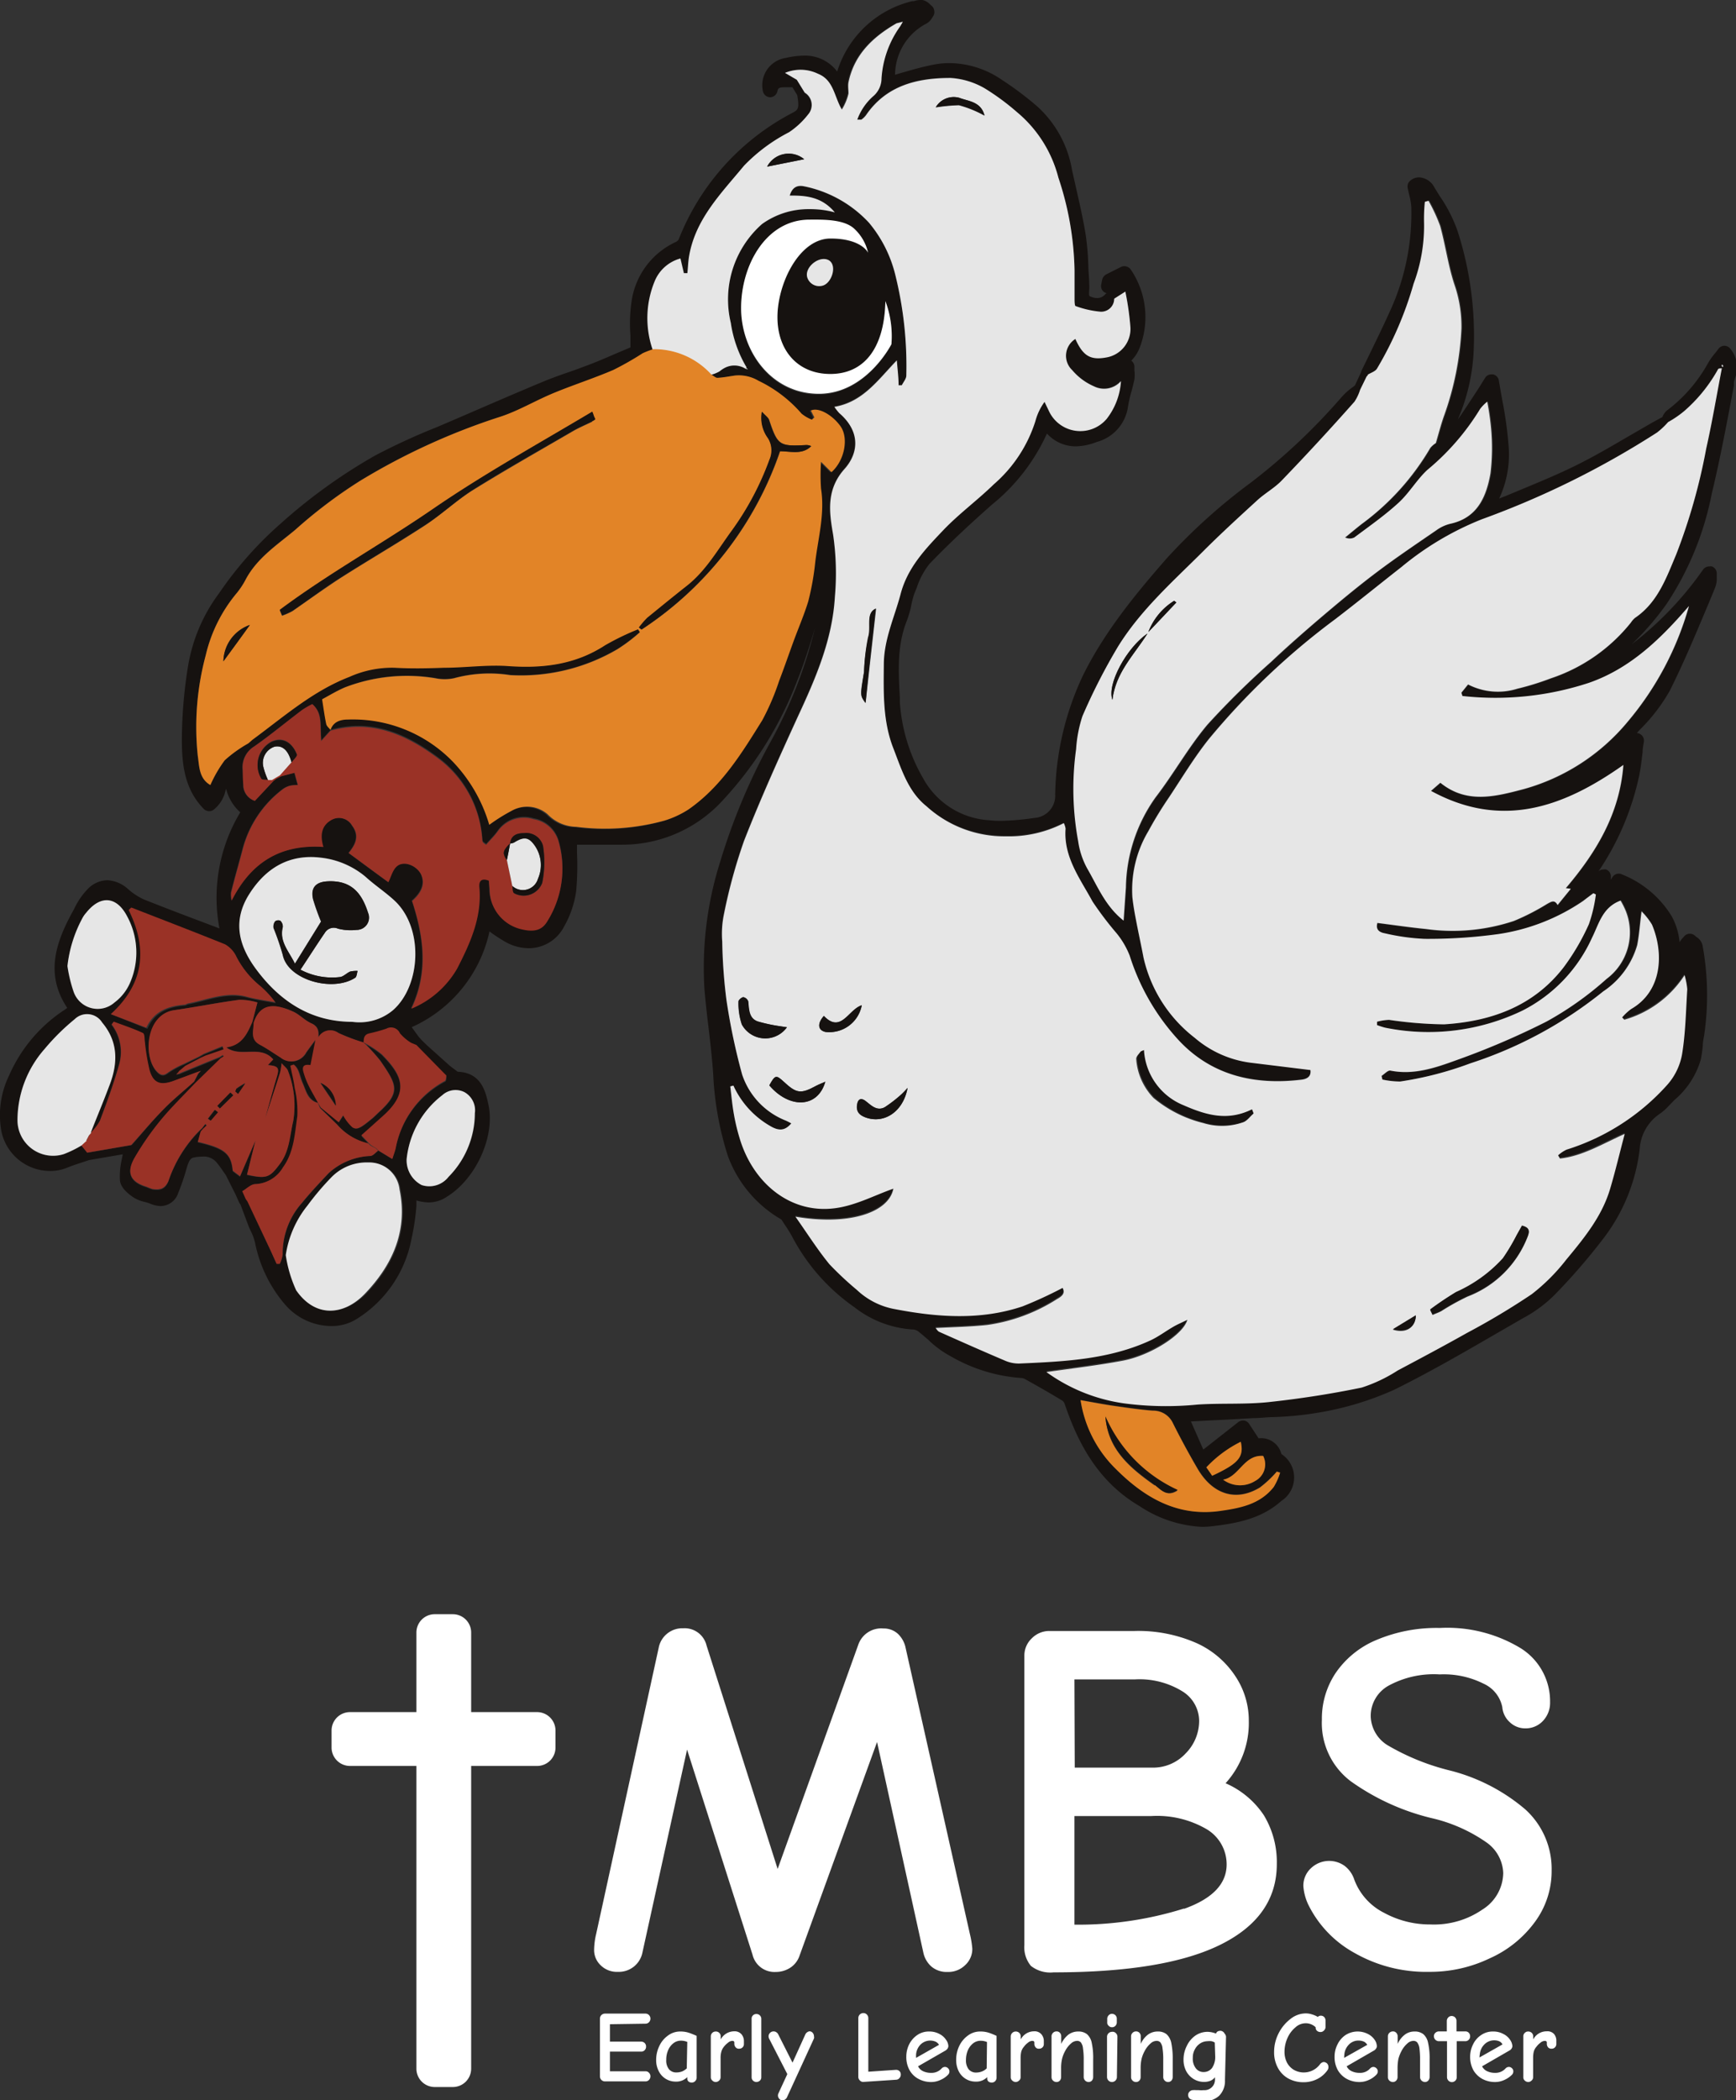 <?xml version="1.0" encoding="UTF-8" standalone="no"?>
<!DOCTYPE svg PUBLIC "-//W3C//DTD SVG 1.1//EN" "http://www.w3.org/Graphics/SVG/1.1/DTD/svg11.dtd">
<svg xmlns="http://www.w3.org/2000/svg" viewBox="0 0 166.76 201.66"><rect x="0" y="0" width="166.76" height="201.66" fill="#333333" stroke="none"/><defs><style>.cls-1{fill:#fff;}.cls-2{fill:#161210;}.cls-3{fill:#e6e6e6;}.cls-4{fill:#9a3226;}.cls-5{fill:none;stroke:#161210;stroke-linecap:round;stroke-linejoin:round;stroke-width:0;}.cls-6{fill:#e28427;}</style></defs><g id="Layer_2" data-name="Layer 2"><g id="Logos"><path class="cls-1" d="M51.6,164.4H45.26v-7.64A1.76,1.76,0,0,0,43.5,155H41.71A1.76,1.76,0,0,0,40,156.76v7.64H33.62a1.77,1.77,0,0,0-1.77,1.77v1.63a1.77,1.77,0,0,0,1.77,1.77H40v29.06a1.76,1.76,0,0,0,1.76,1.77H43.5a1.76,1.76,0,0,0,1.76-1.77V169.57H51.6a1.76,1.76,0,0,0,1.76-1.77v-1.63A1.77,1.77,0,0,0,51.6,164.4Z"/><path class="cls-1" d="M59.35,189.34a2.31,2.31,0,0,0,2.37-1.89L66,168l6.29,19.7a2.16,2.16,0,0,0,2.23,1.65,2.52,2.52,0,0,0,1.4-.41,2.22,2.22,0,0,0,.88-1.14l7.45-20.53,4.45,20.24a2.46,2.46,0,0,0,.78,1.33,2.26,2.26,0,0,0,1.55.51,2.31,2.31,0,0,0,1.69-.66,2.1,2.1,0,0,0,.68-1.57,9.14,9.14,0,0,0-.24-1.45L87,158.26a2.58,2.58,0,0,0-.75-1.38,2,2,0,0,0-1.38-.51,2.33,2.33,0,0,0-2.42,1.55l-7.75,21.54L67.87,158a2.16,2.16,0,0,0-2.23-1.65,2.31,2.31,0,0,0-2.37,1.89l-6,27.45a6.92,6.92,0,0,0-.2,1.59,2,2,0,0,0,.61,1.41A2.2,2.2,0,0,0,59.35,189.34Z"/><path class="cls-1" d="M121.41,174.31a8.47,8.47,0,0,0-3.68-3.08,8.61,8.61,0,0,0,2.23-6A7.64,7.64,0,0,0,118.7,161,8.79,8.79,0,0,0,115,157.8a13.87,13.87,0,0,0-6-1.19h-8.23a2.36,2.36,0,0,0-1.65.7,2.27,2.27,0,0,0-.72,1.68v27.78a2.8,2.8,0,0,0,.63,2,3,3,0,0,0,2.17.62q10.71,0,16.08-2.68t5.37-7.72A8.69,8.69,0,0,0,121.41,174.31Zm-18.2-13.05H109a7.85,7.85,0,0,1,4.57,1.14,3.36,3.36,0,0,1,1.62,2.83,4.44,4.44,0,0,1-1.28,3.12,4.25,4.25,0,0,1-3.27,1.38h-7.4Zm10.53,22a34,34,0,0,1-10.53,1.55V174.38h7.4a9.46,9.46,0,0,1,5.33,1.28,3.92,3.92,0,0,1,1.89,3.37C117.83,180.9,116.46,182.32,113.74,183.29Z"/><path class="cls-1" d="M147.45,184.54a8.21,8.21,0,0,0,1.6-4.93,7.72,7.72,0,0,0-2.52-5.86,17.93,17.93,0,0,0-7.4-3.78,22.31,22.31,0,0,1-5.72-2.32,3.38,3.38,0,0,1-1.74-2.86,3.33,3.33,0,0,1,1.7-2.92,9.1,9.1,0,0,1,4.93-1.09,8.52,8.52,0,0,1,4.21.89,3.15,3.15,0,0,1,1.8,2.25,2.2,2.2,0,0,0,.72,1.45,2.13,2.13,0,0,0,1.5.59,2.26,2.26,0,0,0,1.7-.73,2.52,2.52,0,0,0,.67-1.79,6,6,0,0,0-2.83-5.18,13.61,13.61,0,0,0-7.77-1.94,14.84,14.84,0,0,0-6,1.12,8.88,8.88,0,0,0-3.94,3.12,7.87,7.87,0,0,0-1.38,4.57,7,7,0,0,0,2.8,5.93,22.37,22.37,0,0,0,7.7,3.51,15.12,15.12,0,0,1,5.35,2.37,3.76,3.76,0,0,1,1.57,2.91,4.21,4.21,0,0,1-2,3.51,8.21,8.21,0,0,1-5,1.43,9.19,9.19,0,0,1-4.45-1.12,5.86,5.86,0,0,1-2.86-3.19,2.72,2.72,0,0,0-.92-1.31,2.54,2.54,0,0,0-3.24.22,2.28,2.28,0,0,0-.73,1.72,5,5,0,0,0,.53,1.89,10.66,10.66,0,0,0,4.34,4.5,13.88,13.88,0,0,0,7.23,1.84,13.2,13.2,0,0,0,5.79-1.29A10.84,10.84,0,0,0,147.45,184.54Z"/><path class="cls-1" d="M62,194.32a.46.46,0,0,0,.34-.14.5.5,0,0,0,.14-.35.48.48,0,0,0-.14-.34.46.46,0,0,0-.34-.14H58.12a.5.5,0,0,0-.35.14.48.48,0,0,0-.14.34v5.54a.48.48,0,0,0,.49.49H62a.46.46,0,0,0,.34-.14.5.5,0,0,0,.14-.35.48.48,0,0,0-.14-.34.42.42,0,0,0-.34-.14H58.59V197h3a.44.44,0,0,0,.34-.14.47.47,0,0,0,.13-.34.45.45,0,0,0-.13-.34.48.48,0,0,0-.34-.14h-3v-1.67Z"/><path class="cls-1" d="M65.37,195.07a1.94,1.94,0,0,0-1.22.4,2.53,2.53,0,0,0-.82,1,3.07,3.07,0,0,0-.3,1.32,2.28,2.28,0,0,0,.25,1.09,1.8,1.8,0,0,0,1.63,1,1.48,1.48,0,0,0,1.11-.43v.14a.36.36,0,0,0,.12.28.45.45,0,0,0,.31.1.42.42,0,0,0,.33-.14.45.45,0,0,0,.14-.34v-4a7.32,7.32,0,0,0-.75-.3A2.53,2.53,0,0,0,65.37,195.07Zm.6,3.54a1.53,1.53,0,0,1-.44.29A1.5,1.5,0,0,1,65,199a.9.9,0,0,1-.74-.31,1.32,1.32,0,0,1-.26-.9,2.25,2.25,0,0,1,.17-.9,1.66,1.66,0,0,1,.5-.68,1.15,1.15,0,0,1,.74-.26,1.54,1.54,0,0,1,.61.12Z"/><path class="cls-1" d="M70.54,195.05a1.48,1.48,0,0,0-1.31.78v-.3a.43.43,0,0,0-.14-.33.44.44,0,0,0-.33-.13.48.48,0,0,0-.34.13.47.47,0,0,0-.14.33v3.94a.4.4,0,0,0,.15.31.45.45,0,0,0,.33.14.49.49,0,0,0,.32-.14.43.43,0,0,0,.14-.31v-1.85a2.15,2.15,0,0,1,.07-.6,1.27,1.27,0,0,1,.26-.5,1.91,1.91,0,0,1,.38-.37.67.67,0,0,1,.4-.18c.14,0,.21.05.21.16v.12a.48.48,0,0,0,.12.33.39.39,0,0,0,.34.14.44.44,0,0,0,.46-.46V196a1,1,0,0,0-.22-.65A.86.86,0,0,0,70.54,195.05Z"/><path class="cls-1" d="M72.66,193.39a.44.44,0,0,0-.33.13.42.42,0,0,0-.13.32v5.64a.43.43,0,0,0,.14.31.48.48,0,0,0,.32.13.53.53,0,0,0,.33-.13.43.43,0,0,0,.14-.31v-5.64a.46.46,0,0,0-.47-.45Z"/><path class="cls-1" d="M77.8,195.05a.43.43,0,0,0-.26.09.52.52,0,0,0-.18.21l-1.23,2.71-1.37-2.71a.47.47,0,0,0-.17-.2.44.44,0,0,0-.27-.09.46.46,0,0,0-.35.14.45.45,0,0,0-.14.33.53.53,0,0,0,.06.24l1.74,3.39L74.78,201a.48.48,0,0,0,.08.54.41.41,0,0,0,.3.14.39.39,0,0,0,.26-.09.46.46,0,0,0,.18-.21l2.59-5.64a.4.4,0,0,0,0-.2.52.52,0,0,0-.12-.34A.42.42,0,0,0,77.8,195.05Z"/><path class="cls-1" d="M86.06,198.75l-2.65.18v-5.15a.48.48,0,0,0-.14-.34.45.45,0,0,0-.33-.14.48.48,0,0,0-.35.14.48.48,0,0,0-.14.34v5.66a.46.46,0,0,0,.15.33.42.42,0,0,0,.33.14l3.16-.21a.41.41,0,0,0,.31-.16.47.47,0,0,0,.13-.32.46.46,0,0,0-.13-.35A.47.47,0,0,0,86.06,198.75Z"/><path class="cls-1" d="M90.77,198.47a.45.45,0,0,0-.32.15,1.29,1.29,0,0,1-1,.42,1.78,1.78,0,0,1-.78-.16,1,1,0,0,1-.48-.47l2.61-1.5a.61.61,0,0,0,.22-.2.46.46,0,0,0,.08-.24,1.08,1.08,0,0,0-.22-.6,1.65,1.65,0,0,0-.63-.56,2,2,0,0,0-1-.24,1.94,1.94,0,0,0-1.14.34,2.36,2.36,0,0,0-.78.9,2.64,2.64,0,0,0-.27,1.17,2.58,2.58,0,0,0,.31,1.3,2.11,2.11,0,0,0,.86.84,2.53,2.53,0,0,0,1.24.3,2.1,2.1,0,0,0,.89-.21,2.15,2.15,0,0,0,.73-.51.42.42,0,0,0,.11-.29.39.39,0,0,0-.13-.31A.41.41,0,0,0,90.77,198.47ZM88,197.25a1.52,1.52,0,0,1,.43-.93,1.32,1.32,0,0,1,1.43-.28.73.73,0,0,1,.34.31L88,197.6A3.49,3.49,0,0,1,88,197.25Z"/><path class="cls-1" d="M94.18,195.07a1.94,1.94,0,0,0-1.22.4,2.61,2.61,0,0,0-.82,1,3.05,3.05,0,0,0-.29,1.32,2.39,2.39,0,0,0,.24,1.09,1.8,1.8,0,0,0,1.63,1,1.46,1.46,0,0,0,1.11-.43v.14a.36.36,0,0,0,.12.28.47.47,0,0,0,.32.1.42.42,0,0,0,.33-.14.48.48,0,0,0,.13-.34v-4a6.38,6.38,0,0,0-.74-.3A2.55,2.55,0,0,0,94.18,195.07Zm.6,3.54a1.3,1.3,0,0,1-.44.29,1.5,1.5,0,0,1-.55.11.91.91,0,0,1-.74-.31,1.38,1.38,0,0,1-.26-.9,2.44,2.44,0,0,1,.17-.9,1.75,1.75,0,0,1,.5-.68,1.15,1.15,0,0,1,.74-.26,1.54,1.54,0,0,1,.61.12Z"/><path class="cls-1" d="M99.35,195.05a1.45,1.45,0,0,0-1.3.78v-.3a.47.47,0,0,0-.14-.33.48.48,0,0,0-.34-.13.48.48,0,0,0-.48.46v3.94a.4.4,0,0,0,.15.31.49.49,0,0,0,.33.14.47.47,0,0,0,.32-.14.4.4,0,0,0,.15-.31v-1.85a2.64,2.64,0,0,1,.06-.6,1.18,1.18,0,0,1,.27-.5,1.62,1.62,0,0,1,.37-.37.69.69,0,0,1,.4-.18c.15,0,.22.05.22.16v.12a.52.52,0,0,0,.11.33.39.39,0,0,0,.34.14.44.44,0,0,0,.46-.46V196a1,1,0,0,0-.22-.65A.85.85,0,0,0,99.35,195.05Z"/><path class="cls-1" d="M104.41,195.32a1.33,1.33,0,0,0-.86-.25,1.56,1.56,0,0,0-.92.3,2.46,2.46,0,0,0-.69.89v-.74a.48.48,0,0,0-.13-.33.4.4,0,0,0-.31-.13.47.47,0,0,0-.34.13.46.46,0,0,0-.15.33v3.95a.43.43,0,0,0,.14.31.47.47,0,0,0,.33.14.42.42,0,0,0,.33-.14.51.51,0,0,0,.12-.35v-.82a4,4,0,0,1,.09-.91,3.09,3.09,0,0,1,.31-.78,2.41,2.41,0,0,1,.55-.7.88.88,0,0,1,.58-.25.47.47,0,0,1,.37.15,1.11,1.11,0,0,1,.2.56,7,7,0,0,1,.07,1.17v1.61a.47.47,0,0,0,.14.32.47.47,0,0,0,.33.14.43.43,0,0,0,.32-.14.52.52,0,0,0,.12-.33v-1.7a6.79,6.79,0,0,0-.14-1.6A1.48,1.48,0,0,0,104.41,195.32Z"/><path class="cls-1" d="M106.81,195.1a.48.48,0,0,0-.47.47l0,3.87a.48.48,0,0,0,.47.48.48.48,0,0,0,.48-.48l.05-3.87a.45.45,0,0,0-.14-.33A.42.42,0,0,0,106.81,195.1Z"/><path class="cls-1" d="M106.83,193.37a.44.44,0,0,0-.32.13.5.5,0,0,0-.15.32v.36a.38.38,0,0,0,.13.33.42.42,0,0,0,.32.15.44.44,0,0,0,.33-.13.5.5,0,0,0,.14-.33v-.37a.47.47,0,0,0-.13-.32A.49.49,0,0,0,106.83,193.37Z"/><path class="cls-1" d="M112.05,195.32a1.33,1.33,0,0,0-.86-.25,1.56,1.56,0,0,0-.92.3,2.26,2.26,0,0,0-.69.89v-.74a.48.48,0,0,0-.13-.33.42.42,0,0,0-.31-.13.47.47,0,0,0-.34.13.46.46,0,0,0-.15.33v3.95a.43.43,0,0,0,.14.31.45.45,0,0,0,.33.14.42.42,0,0,0,.33-.14.51.51,0,0,0,.12-.35v-.82a4,4,0,0,1,.09-.91,3.09,3.09,0,0,1,.31-.78,2.41,2.41,0,0,1,.55-.7.86.86,0,0,1,.58-.25.48.48,0,0,1,.37.15,1.11,1.11,0,0,1,.2.56,7,7,0,0,1,.07,1.17v1.61a.47.47,0,0,0,.14.32.45.45,0,0,0,.33.14.43.43,0,0,0,.32-.14.52.52,0,0,0,.12-.33v-1.7a7.37,7.37,0,0,0-.14-1.6A1.55,1.55,0,0,0,112.05,195.32Z"/><path class="cls-1" d="M117.26,195q-.37,0-.45.27a2.35,2.35,0,0,0-.8-.17,2.08,2.08,0,0,0-1.18.36,2.5,2.5,0,0,0-.83,1,2.85,2.85,0,0,0-.31,1.29,2.33,2.33,0,0,0,.27,1.15,2,2,0,0,0,.73.75,1.93,1.93,0,0,0,1,.26,1.62,1.62,0,0,0,.58-.11,1.07,1.07,0,0,0,.44-.34l0,.24a1,1,0,0,1-1.08,1,2.33,2.33,0,0,1-.48,0l-.24,0a1.5,1.5,0,0,0-.31,0,.47.47,0,0,0-.33.14.45.45,0,0,0-.14.33.51.51,0,0,0,.1.29.48.48,0,0,0,.26.16,5.09,5.09,0,0,0,1.15.14,2.08,2.08,0,0,0,1.46-.51,2,2,0,0,0,.57-1.5l.1-4.1a.46.46,0,0,0-.13-.37A.49.49,0,0,0,117.26,195Zm-.53,2.38a1.91,1.91,0,0,1-.3,1.19,1,1,0,0,1-.83.39.91.91,0,0,1-.73-.36,1.5,1.5,0,0,1-.29-1,1.61,1.61,0,0,1,.2-.82,1.49,1.49,0,0,1,.53-.58A1.35,1.35,0,0,1,116,196a1.64,1.64,0,0,1,.37,0,.93.93,0,0,1,.32.13Z"/><path class="cls-1" d="M127.19,198a.42.42,0,0,0-.2.05.6.6,0,0,0-.18.15,1.94,1.94,0,0,1-2.49.57,1.8,1.8,0,0,1-.68-.69,2.25,2.25,0,0,1-.25-1.07,3.25,3.25,0,0,1,.29-1.33,2.78,2.78,0,0,1,.75-1,1.44,1.44,0,0,1,.95-.4,1.36,1.36,0,0,1,1,.38v.07a.39.39,0,0,0,.13.27.48.48,0,0,0,.33.12.43.43,0,0,0,.34-.15.45.45,0,0,0,.15-.34V194a.48.48,0,0,0-.13-.32.44.44,0,0,0-.32-.13.38.38,0,0,0-.29.12,2.29,2.29,0,0,0-.55-.24,1.91,1.91,0,0,0-.62-.1,2.38,2.38,0,0,0-1.44.52,4,4,0,0,0-1.15,1.38,3.92,3.92,0,0,0-.44,1.8,3.11,3.11,0,0,0,.38,1.56,2.53,2.53,0,0,0,1,1,3,3,0,0,0,1.43.35,2.91,2.91,0,0,0,1.32-.3,2.62,2.62,0,0,0,1-.86.48.48,0,0,0,.09-.29.49.49,0,0,0-.14-.36A.54.54,0,0,0,127.19,198Z"/><path class="cls-1" d="M131.93,198.47a.47.47,0,0,0-.32.15,1.26,1.26,0,0,1-1,.42,1.74,1.74,0,0,1-.77-.16,1,1,0,0,1-.48-.47l2.6-1.5a.54.54,0,0,0,.22-.2.38.38,0,0,0,.08-.24,1.14,1.14,0,0,0-.21-.6,1.69,1.69,0,0,0-.64-.56,2.17,2.17,0,0,0-2.16.1,2.25,2.25,0,0,0-.77.9,2.52,2.52,0,0,0-.28,1.17,2.58,2.58,0,0,0,.31,1.3,2.24,2.24,0,0,0,.86.84,2.56,2.56,0,0,0,1.24.3,2.11,2.11,0,0,0,.9-.21,2.21,2.21,0,0,0,.72-.51.44.44,0,0,0,.12-.29.39.39,0,0,0-.13-.31A.44.44,0,0,0,131.93,198.47Zm-2.79-1.22a1.53,1.53,0,0,1,.44-.93,1.26,1.26,0,0,1,.92-.38,1.29,1.29,0,0,1,.51.1.76.76,0,0,1,.33.31l-2.22,1.25A3.49,3.49,0,0,1,129.14,197.25Z"/><path class="cls-1" d="M136.72,195.32a1.33,1.33,0,0,0-.86-.25,1.51,1.51,0,0,0-.91.3,2.26,2.26,0,0,0-.69.89v-.74a.49.49,0,0,0-.14-.33.4.4,0,0,0-.31-.13.48.48,0,0,0-.34.13.46.46,0,0,0-.15.33v3.95a.43.43,0,0,0,.14.31.49.49,0,0,0,.33.14.42.42,0,0,0,.33-.14.48.48,0,0,0,.13-.35v-.82a4.73,4.73,0,0,1,.08-.91,3.51,3.51,0,0,1,.31-.78,2.41,2.41,0,0,1,.55-.7.88.88,0,0,1,.58-.25.47.47,0,0,1,.37.15,1.21,1.21,0,0,1,.21.56,8.57,8.57,0,0,1,.06,1.17v1.61a.47.47,0,0,0,.14.32.49.49,0,0,0,.33.14.42.42,0,0,0,.32-.14.53.53,0,0,0,.13-.33v-1.7a6.71,6.71,0,0,0-.15-1.6A1.48,1.48,0,0,0,136.72,195.32Z"/><path class="cls-1" d="M140.74,195.06h-.83v-1a.48.48,0,0,0-.13-.34.46.46,0,0,0-.34-.14.43.43,0,0,0-.33.15.48.48,0,0,0-.13.33v1h-.75a.48.48,0,0,0-.34.13.43.43,0,0,0-.15.34.48.48,0,0,0,.47.47H139v3.47a.48.48,0,0,0,.46.46.49.49,0,0,0,.34-.14.44.44,0,0,0,.13-.32V196h.83a.45.45,0,0,0,.33-.14.44.44,0,0,0,.13-.33.48.48,0,0,0-.13-.34A.44.44,0,0,0,140.74,195.06Z"/><path class="cls-1" d="M144.94,198.47a.45.45,0,0,0-.32.15,1.3,1.3,0,0,1-1,.42,1.77,1.77,0,0,1-.77-.16,1,1,0,0,1-.48-.47l2.6-1.5a.57.57,0,0,0,.23-.2.46.46,0,0,0,.08-.24,1.17,1.17,0,0,0-.22-.6,1.61,1.61,0,0,0-.64-.56,2,2,0,0,0-1-.24,1.94,1.94,0,0,0-1.14.34,2.2,2.2,0,0,0-.78.9,2.65,2.65,0,0,0-.28,1.17,2.69,2.69,0,0,0,.31,1.3,2.24,2.24,0,0,0,.86.84,2.56,2.56,0,0,0,1.24.3,2.11,2.11,0,0,0,.9-.21,2.37,2.37,0,0,0,.73-.51.48.48,0,0,0,.11-.29.39.39,0,0,0-.13-.31A.42.42,0,0,0,144.94,198.47Zm-2.79-1.22a1.52,1.52,0,0,1,.43-.93A1.32,1.32,0,0,1,144,196a.67.67,0,0,1,.33.31l-2.21,1.25A1.89,1.89,0,0,1,142.15,197.25Z"/><path class="cls-1" d="M149.29,195.32a.85.85,0,0,0-.71-.27,1.45,1.45,0,0,0-1.3.78v-.3a.47.47,0,0,0-.14-.33.48.48,0,0,0-.34-.13.44.44,0,0,0-.33.13.43.43,0,0,0-.14.33v3.94a.39.39,0,0,0,.14.31.49.49,0,0,0,.33.14.45.45,0,0,0,.32-.14.4.4,0,0,0,.15-.31v-1.85a2.64,2.64,0,0,1,.06-.6,1.18,1.18,0,0,1,.27-.5,1.85,1.85,0,0,1,.37-.37.69.69,0,0,1,.41-.18c.14,0,.21.05.21.16v.12a.52.52,0,0,0,.11.33.41.41,0,0,0,.35.14.42.42,0,0,0,.32-.13.44.44,0,0,0,.13-.33V196A1,1,0,0,0,149.29,195.32Z"/><polygon class="cls-2" points="24.52 109.54 24.52 109.53 24.52 109.53 24.52 109.54"/><path class="cls-2" d="M32.5,106.38h0c.08.08.16.17.25.25h0Z"/><path class="cls-2" d="M166.2,33.47a.74.74,0,0,0-.56-.27h0a.73.73,0,0,0-.56.29l-.3.39a6.65,6.65,0,0,0-.68.94,14.38,14.38,0,0,1-3.94,4.57,1.48,1.48,0,0,0-.47.66l-.12.06-.91.5-2.25,1.3c-1.61.94-3.28,1.92-5,2.77s-3.35,1.52-5,2.21l-1.78.74-.62.24a9.94,9.94,0,0,0,.91-5,37.12,37.12,0,0,0-.59-4.33c-.12-.66-.24-1.33-.35-2a.71.71,0,0,0-.56-.59l-.15,0a.71.71,0,0,0-.61.33l-.62,1c-.66,1-1.3,2-2,3a18.79,18.79,0,0,0,1.51-6.38A32.75,32.75,0,0,0,140,22.14a14.28,14.28,0,0,0-1.69-3.3c-.18-.29-.36-.57-.53-.86a1.76,1.76,0,0,0-1.45-.95,1.29,1.29,0,0,0-.85.31.72.72,0,0,0-.26.7c.05.26.11.5.16.72a5.74,5.74,0,0,1,.19,1.11,22.48,22.48,0,0,1-2.18,10.29c-.57,1.27-1.2,2.55-1.8,3.79l-.84,1.72v0h0l0,.06L130.16,37a2.34,2.34,0,0,1-.31.24,6.24,6.24,0,0,0-1,.92,58.83,58.83,0,0,1-8.72,8.2A55.67,55.67,0,0,0,112,53.7c-2.61,3-5.85,6.82-8,11.22a27.77,27.77,0,0,0-2.64,11.36,2.13,2.13,0,0,1-2,2.26,25.34,25.34,0,0,1-3.24.28A10.2,10.2,0,0,1,95,78.76a7.75,7.75,0,0,1-6.31-4,16.77,16.77,0,0,1-2.25-7.33l0-.45c-.14-2.57-.27-5,.66-7.35a10.18,10.18,0,0,0,.41-1.37A8.86,8.86,0,0,1,87.83,57l.23-.56a7.33,7.33,0,0,1,1.22-2.29c2-2.08,4.09-4,6-5.69a18.67,18.67,0,0,0,5.29-6.83,3.73,3.73,0,0,0,2.78,1.23,5.84,5.84,0,0,0,2-.42,4.1,4.1,0,0,0,3-3.35,11.31,11.31,0,0,1,.35-1.54q.15-.56.27-1.11a3.21,3.21,0,0,0,0-.87c0-.11,0-.23,0-.35a.72.72,0,0,0-.3-.59,3.58,3.58,0,0,0,.77-1.15,8.11,8.11,0,0,0-.8-7.57.75.75,0,0,0-.63-.35.71.71,0,0,0-.32.07l-1.43.72a.79.79,0,0,0-.39.53l-.07.37A.72.72,0,0,0,106,28a.64.64,0,0,0,.31.15.61.61,0,0,0-.16.13,1,1,0,0,1-.76.34,1.65,1.65,0,0,1-.65-.15c-.11-.05-.15-.06-.11-.62a4,4,0,0,0,0-.6c0-.51-.06-1-.08-1.55a26.55,26.55,0,0,0-.26-3.17c-.23-1.42-.55-2.83-.86-4.2l-.45-2a10.62,10.62,0,0,0-3.34-6.11,31.48,31.48,0,0,0-3.44-2.58,9,9,0,0,0-5-1.58,7.93,7.93,0,0,0-1.53.15c-1.09.21-2.15.52-3.19.82l-.5.15A5.58,5.58,0,0,1,89,2.26a1.46,1.46,0,0,0,.57-.6l.08-.12A.73.73,0,0,0,89.74,1a.72.72,0,0,0-.28-.47.52.52,0,0,1-.11-.1A1.51,1.51,0,0,0,88.62,0l-.23,0a2,2,0,0,0-.6.11l-.16,0a10,10,0,0,0-7.21,6.76,3.86,3.86,0,0,0-3.16-1.53,8.11,8.11,0,0,0-1.76.22,2.65,2.65,0,0,0-2.22,3.17.73.73,0,0,0,.69.61h0a.73.73,0,0,0,.7-.55c.07-.31.13-.41.7-.41h.28l.47,0,.46.75c.23,1.33.09,1.42-.52,1.74A23.32,23.32,0,0,0,65.19,23a.75.75,0,0,1-.24.22,7.44,7.44,0,0,0-4.28,5.71,14.93,14.93,0,0,0-.11,3.29c0,.37,0,.75,0,1.14l-.9.38c-1.12.47-2.28,1-3.45,1.42-.59.23-1.18.44-1.77.64s-1.47.52-2.2.82c-2.72,1.13-5.43,2.31-8,3.42L42,41a62.67,62.67,0,0,0-5.91,2.71,52,52,0,0,0-9.19,6.62,35.3,35.3,0,0,0-5.83,6.6,16.08,16.08,0,0,0-3,7,45,45,0,0,0-.6,7.07c0,2.33.23,4.77,2.11,6.68a.73.73,0,0,0,.52.21.71.71,0,0,0,.41-.13,3.23,3.23,0,0,0,1.15-1.83l.06-.19A4.45,4.45,0,0,0,23.08,78a15.89,15.89,0,0,0-2,11.15l-1.64-.62c-1.84-.69-3.75-1.42-5.61-2.16a6.12,6.12,0,0,1-1.53-1,3.19,3.19,0,0,0-2-.85,2.7,2.7,0,0,0-1.82.79A7.11,7.11,0,0,0,7.11,87.3c-1.67,3-2.88,6.14-.65,9.48a2.83,2.83,0,0,1-.28.2,14.43,14.43,0,0,0-5.31,6.3,8.67,8.67,0,0,0-.73,5.38,4.78,4.78,0,0,0,4.68,3.78,4.12,4.12,0,0,0,1.56-.29c.5-.2,1-.37,1.53-.54l.66-.22,3.21-.55c0,.16-.06.32-.08.48a7.2,7.2,0,0,0-.18,2c.05.57.49,1.12,1.35,1.69a3.46,3.46,0,0,0,1.07.41,4.66,4.66,0,0,1,.49.16,2.79,2.79,0,0,0,1,.23,1.8,1.8,0,0,0,1.69-1.26,20.71,20.71,0,0,0,.77-2.24c.23-.81.38-1.11.76-1.17a4.49,4.49,0,0,1,.82-.08,1.58,1.58,0,0,1,1.31.53,10.12,10.12,0,0,1,.64.86l.27.38.95,1.89.32.72a1,1,0,0,0,.08.14l.06.08.75,2a6.65,6.65,0,0,0,.27.61,5,5,0,0,1,.38,1.06,13,13,0,0,0,2.94,6,5.91,5.91,0,0,0,4.39,2,4.51,4.51,0,0,0,2.32-.61A11.58,11.58,0,0,0,39.52,119,22.86,22.86,0,0,0,40,115.8c0-.18,0-.35,0-.53a4.6,4.6,0,0,0,1.2.19,3.1,3.1,0,0,0,1.7-.53c2.82-1.71,4.72-5.86,4-8.94-.25-1.14-.66-3-2.94-3.08l-.23-.18-.3-.22h0l-.22-.17-2.23-2-.47-.46-.28-.31-.68-.94a13.12,13.12,0,0,0,7.47-9.19,15.59,15.59,0,0,0,1.63,1.06,4.63,4.63,0,0,0,2.13.55,3.81,3.81,0,0,0,3.41-2.09,9.46,9.46,0,0,0,1.16-3.42,26.86,26.86,0,0,0,.08-3.6c0-.27,0-.55,0-.83h4.37a13.05,13.05,0,0,0,9.71-4.35,35.38,35.38,0,0,0,7.07-11.4c.65-1.63,1.19-3.3,1.69-5a44.16,44.16,0,0,1-4.42,11.18,59.59,59.59,0,0,0-4.67,11.21A33.64,33.64,0,0,0,67.67,95c.11,1.25.25,2.52.4,3.74.17,1.44.34,2.93.44,4.4A30.23,30.23,0,0,0,69.92,111a11.69,11.69,0,0,0,5.14,6.1l.38.58a12.76,12.76,0,0,1,.79,1.32,19.08,19.08,0,0,0,5.84,6.52,10.09,10.09,0,0,0,5.62,2.14.93.93,0,0,1,.47.15c.33.25.64.53,1,.83a9.43,9.43,0,0,0,2.16,1.59,15.7,15.7,0,0,0,6.79,2.09.85.85,0,0,1,.33.09c1.17.65,2.42,1.36,3.62,2.09a.66.66,0,0,1,.21.3c1.11,3.26,2.93,7.32,7.18,9.81a11.83,11.83,0,0,0,6,2,8.18,8.18,0,0,0,1-.06c2.29-.27,4.7-.69,6.64-2.43a2.68,2.68,0,0,0,0-4.5,2,2,0,0,0-2.19-1.51l-.91-1.39a.73.73,0,0,0-.48-.32h-.12a.75.75,0,0,0-.45.16l-3.35,2.63-1.19-2.7,1.12-.06c1.64-.08,3.26-.16,4.87-.26.53,0,1.07-.06,1.6-.09a31.8,31.8,0,0,0,4.74-.45,29.41,29.41,0,0,0,7.19-2.18c3.38-1.67,6.7-3.59,9.91-5.45l2.46-1.42a12.91,12.91,0,0,0,3-2.2,58.77,58.77,0,0,0,4.64-5.34,17.45,17.45,0,0,0,3.58-8.73,4.41,4.41,0,0,1,2-3.41,5.2,5.2,0,0,0,.74-.66l.6-.62a8,8,0,0,0,2.53-3.89,12.93,12.93,0,0,0,.19-1.31c0-.33.07-.66.13-1a26.6,26.6,0,0,0-.15-8.63,1.28,1.28,0,0,0-.59-.82l-.13-.11a.72.72,0,0,0-.5-.2h-.06a.71.71,0,0,0-.52.29l-.12.13a2.63,2.63,0,0,0-.29.39,6.39,6.39,0,0,0-.77-2.51,9.86,9.86,0,0,0-4.77-4,.63.63,0,0,0-.3-.07.73.73,0,0,0-.64.38l-.12.21,0-.39a.73.73,0,0,0-.45-.6.86.86,0,0,0-.27,0,.69.69,0,0,0-.47.18h0a26.09,26.09,0,0,0,3.92-9.24c.15-.74.23-1.49.32-2.22,0-.33.07-.66.12-1a.72.72,0,0,0-.37-.73.59.59,0,0,0-.31-.09l.36-.39a16.93,16.93,0,0,0,2.8-3.66c1.23-2.45,2.31-5,3.36-7.5.34-.8.68-1.61,1-2.41a2.35,2.35,0,0,0,.16-1c0-.1,0-.19,0-.29a.73.73,0,0,0-.46-.75.8.8,0,0,0-.26,0,.73.73,0,0,0-.59.3,32.4,32.4,0,0,1-6.85,7.17,27.09,27.09,0,0,0,3.35-3.88,29.19,29.19,0,0,0,4.33-10.57c.83-3.44,1.49-7,2.13-10.39l0-.27c0-.15.07-.3.11-.46A2.79,2.79,0,0,0,166.2,33.47ZM165.45,35l.09.15-.09.09a1.11,1.11,0,0,1-.07-.16S165.43,35,165.45,35Zm-34.07,1.1a.12.12,0,0,0,.09-.14c.31-.19.72-.31.89-.58a34.3,34.3,0,0,0,3.52-8.16,15.83,15.83,0,0,0,1-6,16.53,16.53,0,0,1,.08-1.86l.35-.1a16.5,16.5,0,0,1,1.12,2.42c.51,1.85.76,3.78,1.36,5.6a12.26,12.26,0,0,1,.68,4.26,28.73,28.73,0,0,1-1.7,8.45c-.29.84-.51,1.7-.76,2.54a2.17,2.17,0,0,0-.53.46,24.2,24.2,0,0,1-6.58,7.3c-.54.42-1.06.86-1.6,1.3a1,1,0,0,0,.88,0c1.44-1.08,2.93-2.12,4.25-3.33,1-.94,1.73-2.24,2.77-3.16a23.37,23.37,0,0,0,5.08-5.87,4.2,4.2,0,0,1,.67-.68,25.36,25.36,0,0,1,.37,2.58,20.65,20.65,0,0,1-.06,4.31c-.4,2.25-1.26,4.28-3.88,4.84a3.82,3.82,0,0,0-1.31.61c-1.95,1.34-3.92,2.66-5.81,4.09s-3.77,3-5.6,4.56c-1.53,1.29-3,2.64-4.48,4a80.23,80.23,0,0,0-6.09,6c-1.86,2.2-3.28,4.76-5,7a15.27,15.27,0,0,0-2.89,8.67l-.22,3.18c-1.75-1.39-2.5-3.29-3.49-5a7.66,7.66,0,0,1-.87-2.61,27.66,27.66,0,0,1-.2-8.85,12.71,12.71,0,0,1,.61-3.18,57,57,0,0,1,3.4-6.65c2.16-3.52,5.27-6.26,8.17-9.15,1.69-1.69,3.46-3.31,5.22-4.92.74-.68,1.66-1.18,2.35-1.9,2.4-2.49,4.74-5,7.08-7.58a4.44,4.44,0,0,0,.54-1.14ZM76.54,7.66,75.41,7a3.85,3.85,0,0,1,3.1.06c1.5.6,1.54,2.18,2.28,3.43A5.08,5.08,0,0,0,81.43,9c.09-.35,0-.73,0-1.08C82,5.19,83.83,3.51,86.1,2.21l.6-.15-.25.43a9.63,9.63,0,0,0-1.8,5,2.26,2.26,0,0,1-.74,1.67,5.5,5.5,0,0,0-1.59,2.3c.25,0,.35.06.4,0a2.09,2.09,0,0,0,.43-.41c2-2.89,4.95-3.58,8.13-3.59a7.44,7.44,0,0,1,3.29,1,22.86,22.86,0,0,1,3.07,2.26,12.08,12.08,0,0,1,4,6.31A29.64,29.64,0,0,1,103.22,26c0,.93,0,1.85,0,2.77,0,.24,0,.65.11.68a9.25,9.25,0,0,0,2.4.54,1.25,1.25,0,0,0,1.3-1.25L108.1,28a27.11,27.11,0,0,1,.48,3.41,2.78,2.78,0,0,1-2.29,2.86c-1.56.29-2.27-.13-3-1.77a1.9,1.9,0,0,0-.3,3,5.73,5.73,0,0,0,2.07,1.56,2.16,2.16,0,0,0,2.59-.5,6.53,6.53,0,0,1-1.37,3.62,3.32,3.32,0,0,1-5.49-.63l-.48-1a5.54,5.54,0,0,0-.88,1.85,13.36,13.36,0,0,1-4,6.07c-1.55,1.51-3.31,2.8-4.81,4.36-1.72,1.81-3.48,3.61-4.15,6.22-.57,2.24-1.57,4.34-1.6,6.75,0,2.72-.07,5.43.91,8,.78,2,1.41,4.16,3.19,5.58a11.11,11.11,0,0,0,7.62,2.86A11.53,11.53,0,0,0,102.17,79a1.74,1.74,0,0,1,.17.53c-.21,2.73,1.4,4.81,2.59,7a32,32,0,0,0,2.32,3.06,8,8,0,0,1,1.25,2.14,21.51,21.51,0,0,0,4.67,8.08c3.15,3.41,7.28,4.37,11.8,3.83.58-.06,1-.32.89-.93l-5.79-.71a10.24,10.24,0,0,1-5.33-2.39,13.45,13.45,0,0,1-4.91-7.69c-.23-1.22-.5-2.43-.73-3.65-.14-.71-.26-1.42-.34-2.14a11,11,0,0,1,1.53-6.35,36.88,36.88,0,0,1,2-3.27c1.24-1.87,2.4-3.8,3.79-5.55a69.31,69.31,0,0,1,12.16-11.49c2.14-1.64,4.23-3.34,6.35-5a28.64,28.64,0,0,1,7.73-4.59,84,84,0,0,0,16.83-8.33,7.59,7.59,0,0,0,1.06-1h0a9.86,9.86,0,0,0,1.55-1.06,14.81,14.81,0,0,0,3.24-4c0-.06.2-.06.37-.1-.5,2.6-.93,5.17-1.5,7.7A56.27,56.27,0,0,1,161,53.29c-.95,2.23-1.77,4.6-3.94,6.07a2,2,0,0,0-.4.45A16.51,16.51,0,0,1,149,65.17a26.11,26.11,0,0,1-3.23,1,6.26,6.26,0,0,1-4.73-.41l-.64.79.1.32a28.75,28.75,0,0,0,12.14-1.26c4-1.39,6.92-4.24,9.62-7.38a29.58,29.58,0,0,1-5.88,11.1,19.86,19.86,0,0,1-10,6.48c-2.72.71-5.48,1.45-8-.61l-.9.78c6.8,3.71,12.74,1.57,18.48-2.49-.35,4.65-2.59,8.38-5.53,11.83l.48.06-1.27,1.56c-.26-.54-.56-.33-1-.11a22,22,0,0,1-3.2,1.64,18.66,18.66,0,0,1-8.46.77c-1.54-.15-3.07-.38-4.65-.58-.2.68.27.9.73,1a20.67,20.67,0,0,0,3.81.53,49.28,49.28,0,0,0,7.09-.46A19.55,19.55,0,0,0,152,86.52c.35-.24.69-.5,1-.75l.23.12a13.94,13.94,0,0,1-.67,2.85,21.79,21.79,0,0,1-2.43,4.15c-2.88,3.73-7,5.19-11.48,5.47a39.28,39.28,0,0,1-5.28-.43,5.27,5.27,0,0,0-1.16.18l0,.32a7.83,7.83,0,0,0,.78.25A20.83,20.83,0,0,0,146.29,97,14.58,14.58,0,0,0,153,90c.66-1.31,1-2.92,2.74-3.56a8.09,8.09,0,0,1,.5,1A5.57,5.57,0,0,1,154.36,94a31.07,31.07,0,0,1-5.78,4.1,74.83,74.83,0,0,1-8.64,3.7c-2,.76-4.1,1.48-6.35,1-.24,0-.56.33-.84.51l.08.35a8.35,8.35,0,0,0,1.7.19,33.11,33.11,0,0,0,6.76-1.75A39.86,39.86,0,0,0,154,95.2a8,8,0,0,0,3.24-4.53c.19-1,.25-1.93.42-3.25a6.66,6.66,0,0,1,1,1.27c1.11,2.63,1.05,6.34-2,8.1a5.1,5.1,0,0,0-.87.81l.21.22a10.23,10.23,0,0,0,5.79-4.28,7,7,0,0,1,.26,1.35c-.13,2.08-.17,4.19-.5,6.24a6,6,0,0,1-1.38,2.89,21.61,21.61,0,0,1-9.71,6.27,3.27,3.27,0,0,0-.82.55l.18.31c2.16-.24,4-1.4,6.22-2.37-.5,1.89-.9,3.59-1.4,5.27-.78,2.64-2.5,4.74-4.22,6.81a18.52,18.52,0,0,1-3.31,3.31,69.08,69.08,0,0,1-6.2,3.71c-2.2,1.24-4.44,2.43-6.68,3.62a14.57,14.57,0,0,1-3.46,1.64c-3,.62-6,1.08-9,1.4-2.24.24-4.51.08-6.76.23a30.66,30.66,0,0,1-7.1-.12,16.66,16.66,0,0,1-7.42-3c2.49-.36,4.94-.64,7.37-1.1,2.64-.51,5.77-2.49,6.17-3.92-.54.27-1,.44-1.35.67-.73.42-1.41.94-2.18,1.3-4,1.85-8.31,2-12.61,2.23a3.3,3.3,0,0,1-1.41-.29c-2.1-.89-4.19-1.82-6.28-2.75-.15-.06-.25-.25-.36-.37,1.68-.09,3.33-.12,4.95-.29a16.8,16.8,0,0,0,6.72-2.49c.39-.22.85-.52.53-1.07a40.08,40.08,0,0,1-3.84,1.77c-4.06,1.36-8.19,1-12.3.26a7.13,7.13,0,0,1-3.62-1.84,31,31,0,0,1-2.64-2.47c-1.13-1.38-2.09-2.9-3.26-4.56,5.14.88,9-.39,9.41-2.69-1.79.62-3.67,1.63-5.64,1.88-4.29.55-7.89-2.45-9.15-6.79A19,19,0,0,1,70.5,107c-.16-.89-.24-1.78-.35-2.68l.3-.08a8.56,8.56,0,0,0,3.5,3.86c.87.53,1.46.48,2.06-.23-.18-.1-.35-.19-.53-.27a7.19,7.19,0,0,1-4.19-4.42A60.65,60.65,0,0,1,69.78,96a50.59,50.59,0,0,1-.42-5.65,9.3,9.3,0,0,1,.17-2.64,51.51,51.51,0,0,1,1.92-7c1.59-4.06,3.37-8,5.2-12,1.7-3.66,3.29-7.34,3.53-11.43a25.6,25.6,0,0,0-.17-6c-.37-2.13-.69-4.28,1.12-6.32,1.33-1.51,1.53-3.57-.53-5.34a5.27,5.27,0,0,1-.47-.6c2.78-.49,4.22-2.61,6-4.46.07.89.12,1.64.17,2.39l.35.06c.15-.31.43-.62.43-.93A36.35,36.35,0,0,0,86,26.4a12.38,12.38,0,0,0-2.53-5,11.66,11.66,0,0,0-6.22-3.49c-.55-.12-1.11,0-1.39.89,1.61,0,3.1.14,4.33,1.61a9,9,0,0,0-2.44-.31,7.64,7.64,0,0,0-4.55,1.43,9.65,9.65,0,0,0-3,9.49,11.71,11.71,0,0,0,1.52,4.24l-.12.11c.08-.08.22,0,.21.07l-.21-.07a2,2,0,0,0-1.89-.12,2.8,2.8,0,0,0-.59.38,3.36,3.36,0,0,1-.85.34c.2.11.4.33.59.32.56,0,1.12-.14,1.68-.22a3.67,3.67,0,0,1,2.26.5,12.72,12.72,0,0,1,4.14,3.16,3.66,3.66,0,0,0,1,.58l.17-.22-.33-.65c.68-.36,2,.35,2.84,1.5s.4,3.29-.87,4.41l-1-1a18.29,18.29,0,0,0,0,2.59c.38,2.41-.28,4.72-.56,7.07a25.46,25.46,0,0,1-.66,3.79c-.36,1.3-.93,2.54-1.4,3.8s-.91,2.57-1.4,3.84a23.25,23.25,0,0,1-1.61,3.76c-2,3.17-3.94,6.39-7.1,8.58a9.2,9.2,0,0,1-2.29,1.06,21.46,21.46,0,0,1-8.48.6,3.91,3.91,0,0,1-2.74-1.19,3,3,0,0,0-3.48-.34A16.87,16.87,0,0,0,47,79.2a14.79,14.79,0,0,0-3.53-6.14,13.38,13.38,0,0,0-10-4c-.73,0-1.43.17-1.7,1h0c4-1.09,7.29.39,10.4,2.72a10.62,10.62,0,0,1,4.17,7.81.37.37,0,0,0,.08.22,1.82,1.82,0,0,0,.29.21c.37-.43.79-.83,1.12-1.3a3.07,3.07,0,0,1,3.44-1.15,3,3,0,0,1,2.4,2.16,9.5,9.5,0,0,1-1.09,7.65c-.51.86-1.28,1-2.45.76A3.93,3.93,0,0,1,47,85.49c0-.31,0-.63-.07-1-.69-.27-1,0-.92.63.26,2.87-.88,5.37-2.13,7.8a9.07,9.07,0,0,1-4.4,3.89c1.64-3.44,1.22-6.84.07-10.34.75-.67,1.38-1.55.82-2.64A2,2,0,0,0,39,82.94c-1.21-.14-1.35,1-1.73,1.76-1.28-.93-2.52-1.85-3.81-2.8.54-.68,1.14-1.55.34-2.62a1.46,1.46,0,0,0-1.91-.6c-1,.5-1.23,1.41-.86,2.64-4.13-.28-7,1.49-8.81,5.15a2.61,2.61,0,0,1-.05-.78c.34-1.36.73-2.71,1.09-4.07a10.56,10.56,0,0,1,3.92-5.88,2.2,2.2,0,0,1,.64-.3,4.07,4.07,0,0,1,.76-.07c-.12-.42-.21-.76-.32-1.17L27,74.53l-.48.25-.27.21L24.46,76.9a1.6,1.6,0,0,1-1.11-1.53c0-.49,0-1-.06-1.45a2.35,2.35,0,0,1,1.1-2.24C26,70.57,27.44,69.35,29,68.19a7.77,7.77,0,0,1,1-.58c1.05.89.74,2,.87,3.45l.91-1h0c-.14-.18-.36-.35-.41-.55-.15-.69-.24-1.4-.4-2.39.61-.32,1.38-.8,2.21-1.15a16.59,16.59,0,0,1,8.66-.87,4.38,4.38,0,0,0,1.8,0,12.93,12.93,0,0,1,5.39-.3A18.3,18.3,0,0,0,59.3,62.31a16.05,16.05,0,0,0,2.17-1.64l-.18-.28a24.9,24.9,0,0,0-3.16,1.53c-2.87,1.9-6,2.27-9.34,2-2-.14-4.09.12-6.13.16-1.59,0-3.19.06-4.78,0a10,10,0,0,0-4.32.88c-3.5,1.39-6.3,3.83-9.26,6-.16.12-.3.27-.46.39A12.72,12.72,0,0,0,21.59,73a12.2,12.2,0,0,0-1.39,2.38c-1.1-.62-1.06-1.8-1.21-2.81a26.49,26.49,0,0,1,.78-9.67,14.4,14.4,0,0,1,3-6,7.66,7.66,0,0,0,.85-1.3c1.1-2.06,3-3.31,4.75-4.75a46.6,46.6,0,0,1,6.24-4.71A63.18,63.18,0,0,1,48.11,40c1.79-.55,3.44-1.54,5.19-2.26s3.78-1.38,5.62-2.17a29,29,0,0,0,2.81-1.6,8,8,0,0,1,1-.39,9.29,9.29,0,0,1,.2-6.57,3.72,3.72,0,0,1,2.47-2.15l.33,1.41.34,0c0-.5.07-1,.14-1.49.57-3.66,3.09-6.15,5.3-8.83a16.42,16.42,0,0,1,4.32-3.21A7.78,7.78,0,0,0,77.62,11a1.38,1.38,0,0,0-.32-2.06Zm42.65,130.78c.32,1.46-.23,2.08-2.75,3.27-.16-.24-.33-.49-.56-.81A11.57,11.57,0,0,1,119.19,138.44Zm1.39,3.76a2.73,2.73,0,0,1-3.09-.12c1.56-.28,2-2.41,3.85-2.28A1.8,1.8,0,0,1,120.58,142.2Zm.43.62a10.34,10.34,0,0,0,1.64-1.54l.32.1a6.07,6.07,0,0,1-.61,1.37c-1.33,1.69-3.27,2-5.24,2.32-4.06.57-7.2-1.29-9.89-4a11.68,11.68,0,0,1-3.43-6.65c1.12.2,2.13.39,3.14.54,1.26.18,2.53.37,3.8.47a2.07,2.07,0,0,1,1.92,1.18q1.13,2.27,2.42,4.44C116.54,143.51,118.76,144.17,121,142.82ZM71.19,29.62c0-4.14,2.41-8.49,6.57-8.49,1.18,0,3.31-.07,4.35.92a4.47,4.47,0,0,1,1.28,2.26s-.6-1.37-3.61-1.37-5.1,4.33-5.1,7.55,2,5.46,5.08,5.46,5.19-2.32,5.29-7a9.58,9.58,0,0,1,.58,4.14s-2.41,4.8-7,4.8S71.19,33.77,71.19,29.62Zm7.89-2.21a1.2,1.2,0,0,1-1.53-.76c-.29-.92,1-2,1.87-1.74l.14.05C80.46,25.39,79.93,27.12,79.08,27.41ZM33,107.11h0c-.15.22-.29.44-.43.66l-1.72-1.41-.27-.46c-.3-.56-.63-1.1-.91-1.68a7.58,7.58,0,0,1-.5-1.33c-.15-.57.21-.68.69-.61h0l.48-2.43h0c-.3.4-.6.8-.89,1.21a1.62,1.62,0,0,1-2.45.51c-.68-.41-1.33-.87-2-1.24-1-.51-.64-1.34-.6-2.11.65-2,2.13-1.81,3.76-1.09.64.28,1.14.86,1.78,1.14s.72.76.67,1.35h0a1.31,1.31,0,0,1,1.92-.43,18.29,18.29,0,0,0,2.44.92,17.44,17.44,0,0,1,1.59,1.75c1.58,2.29,2,3-.11,4.92-.23.21-.45.45-.7.65-1,.82-1.41,1.12-1.83.84A4.22,4.22,0,0,1,33,107.11ZM23.05,113l-.7-.53c-.15-1.65-.77-2.17-3.36-2.77l.28-1,.23-.26.35-.33-.14-.13-.29.38-.25.24a12.57,12.57,0,0,0-3,4.86c-.34.81-.84.86-1.51.77a4.25,4.25,0,0,1-.56-.21c-1.58-.47-2-1.36-1.18-2.8a27.05,27.05,0,0,1,2.46-3.55c1-1.27,2.23-2.42,3.35-3.61l2.47-2.37.3-.18-.08-.13-.32.19-3.79,1.55-.39.1.25-.26.14.16-.14-.16.64-.54,1.43-.75.5-.23,1.75-.6-.11-.31-1.79.73-.47.27-1.47.71a8.88,8.88,0,0,0-1.46.79c-.46.37-.73.32-1.12-.08C13.74,101.5,14,97.43,16.74,97c2.1-.31,4.18-.73,6.28-1a6.05,6.05,0,0,1,1.71.25l-.49,1.87c-.47,1.13-1,2.23-2.5,2.45,1.41,1,3.26-.29,4.51,1.15l-.51.54c1,.1,1.12.27.83,1.22-.38,1.28-.73,2.58-1.09,3.87.48-1.46,1-2.92,1.43-4.38a7,7,0,0,0,.14-.89c.3.35.55.52.61.73a9.2,9.2,0,0,1,.51,4.82c-.36,1.43-.39,2.94-1.34,4.2s-1.23,1.38-3.11,1l.81-3.28Zm-16-17.77a13.89,13.89,0,0,1-.58-2.43,12.54,12.54,0,0,1,1.4-4.53,2.66,2.66,0,0,1,.41-.6c1.37-1.71,2.9-1.57,3.93.37a7.27,7.27,0,0,1,.27,6.41A4.66,4.66,0,0,1,11,96.26,2.44,2.44,0,0,1,7.06,95.19Zm5.36-7.76.25-.24c3,1.17,6,2.32,9,3.53a2.61,2.61,0,0,1,1,1,8.78,8.78,0,0,0,2.39,3,9.59,9.59,0,0,1,1.45,1.57c-1.12-.21-1.94-.31-2.73-.53-2-.54-3.79.28-5.66.64-.11,0-.22.11-.34.12-1.56.13-2.91.6-3.61,2.23L10.7,97.4C14,94.44,14.21,91.09,12.42,87.43ZM33.84,98.1c-4,0-7.07-2-9.39-5.26-1.56-2.18-2.05-4.6-.51-7s3.83-3.88,6.9-3.5a8.07,8.07,0,0,1,4.26,1.82C36,85,37,85.65,37.89,86.47c2.85,2.64,2.54,8.19-.14,10.53A5,5,0,0,1,33.84,98.1ZM8.39,110.69,7.82,110v0a10.67,10.67,0,0,1-1.7.83,3.42,3.42,0,0,1-4.45-3.25,10.38,10.38,0,0,1,2.6-6.84,21.27,21.27,0,0,1,2.9-2.87,1.7,1.7,0,0,1,2.63.32c1.55,1.84,1.53,3.88.72,6-.59,1.54-1.21,3-1.81,4.58a4.86,4.86,0,0,0,.87-1.14c.66-1.75,1.31-3.52,1.82-5.32a4.33,4.33,0,0,0-.7-3.91l.2-.27c.93.35,1.88.66,2.78,1.08.17.08.16.56.21.86a20.16,20.16,0,0,0,.45,2.71c.35,1.22,1,1.48,2.2,1.07l1.19-.44,1.18-.44L19,103l-.06-.06.37-.12-.25.26h0l-.4.77c-1,.91-2.05,1.77-3,2.73s-2,2.24-3,3.37Zm15.26,4.44-.33-.75c.42-.24.83-.67,1.25-.68a3.24,3.24,0,0,0,2.66-1.61c1.07-1.48,1.13-3.23,1.38-4.92a9.89,9.89,0,0,0-.25-2.69c-.1-.73-.28-1.44-.42-2.15l.31-.11c.55.44.59,1.18.86,1.79s.49,1.63,1.46,1.89l.22.5L32.41,108a5.68,5.68,0,0,0,3,1.82h0l-.69-.72,2-1.79c2.69-2.41,1.92-4-.05-6a9.16,9.16,0,0,0-1.73-1.12c0-.42,0-.77.57-.88a14.93,14.93,0,0,0,1.62-.45.93.93,0,0,1,1.3.45,4.55,4.55,0,0,0,1.07.91l.51.21.48.49,2.16,2.2.24.24c0,.18,0,.46-.15.52A9.28,9.28,0,0,0,38,110.22c-.06.31-.19.61-.33,1.07l-1.32-.8h0c-.25.18-.49.47-.76.51a6.33,6.33,0,0,0-4,1.65c-.87.93-1.75,1.86-2.56,2.85a7.29,7.29,0,0,0-1.87,4.94,2.89,2.89,0,0,1-.28.91h-.3L26,120.09l-2.22-4.76,0,0C23.75,115.28,23.7,115.2,23.65,115.13Zm22-8.2A8.7,8.7,0,0,1,43.09,113a2.34,2.34,0,0,1-2.59.79,2.68,2.68,0,0,1-1.44-2.47,8.89,8.89,0,0,1,3.43-6.16,1.89,1.89,0,0,1,2.15-.29A2,2,0,0,1,45.61,106.93Zm-17.09,17a12.45,12.45,0,0,1-1-3.38,9.89,9.89,0,0,1,2.1-4.78,25.74,25.74,0,0,1,2.25-2.66,4.72,4.72,0,0,1,3.58-1.46,2.93,2.93,0,0,1,3,2.6c.83,4-.76,7.35-3.38,10.06C33,126.32,30.3,126.56,28.52,123.9Z"/><path class="cls-3" d="M77.62,11a7.78,7.78,0,0,1-1.83,1.7,16.42,16.42,0,0,0-4.32,3.21c-2.21,2.68-4.73,5.17-5.3,8.83-.07.49-.09,1-.14,1.49l-.34,0-.33-1.41A3.72,3.72,0,0,0,62.89,27a9.29,9.29,0,0,0-.2,6.57A7.41,7.41,0,0,1,68.27,36a3.36,3.36,0,0,0,.85-.34,2.8,2.8,0,0,1,.59-.38,2,2,0,0,1,1.89.12l.21.07c0-.1-.13-.15-.21-.07l.12-.11A11.71,11.71,0,0,1,70.2,31a9.65,9.65,0,0,1,3-9.49,7.64,7.64,0,0,1,4.55-1.43,9,9,0,0,1,2.44.31c-1.23-1.47-2.72-1.63-4.33-1.61.28-.92.84-1,1.39-.89a11.66,11.66,0,0,1,6.22,3.49,12.38,12.38,0,0,1,2.53,5,36.35,36.35,0,0,1,1.06,9.68c0,.31-.28.62-.43.93L86.32,37c0-.75-.1-1.5-.17-2.39-1.8,1.85-3.24,4-6,4.46a5.27,5.27,0,0,0,.47.6c2.06,1.77,1.86,3.83.53,5.34-1.81,2-1.49,4.19-1.12,6.32a25.6,25.6,0,0,1,.17,6c-.24,4.09-1.83,7.77-3.53,11.43-1.83,4-3.61,7.94-5.2,12a51.51,51.51,0,0,0-1.92,7,9.3,9.3,0,0,0-.17,2.64A50.59,50.59,0,0,0,69.78,96a60.65,60.65,0,0,0,1.51,7.18,7.19,7.19,0,0,0,4.19,4.42c.18.08.35.17.53.27-.6.71-1.19.76-2.06.23a8.56,8.56,0,0,1-3.5-3.86l-.3.08c.11.9.19,1.79.35,2.68a19,19,0,0,0,.53,2.23c1.26,4.34,4.86,7.34,9.15,6.79,2-.25,3.85-1.26,5.64-1.88-.44,2.3-4.27,3.57-9.41,2.69,1.17,1.66,2.13,3.18,3.26,4.56a31,31,0,0,0,2.64,2.47,7.13,7.13,0,0,0,3.62,1.84c4.11.79,8.24,1.1,12.3-.26a40.08,40.08,0,0,0,3.84-1.77c.32.55-.14.85-.53,1.07a16.8,16.8,0,0,1-6.72,2.49c-1.62.17-3.27.2-4.95.29.11.12.21.31.36.37,2.09.93,4.18,1.86,6.28,2.75a3.3,3.3,0,0,0,1.41.29c4.3-.19,8.61-.38,12.61-2.23.77-.36,1.45-.88,2.18-1.3.39-.23.81-.4,1.35-.67-.4,1.43-3.53,3.41-6.17,3.92-2.43.46-4.88.74-7.37,1.1a16.66,16.66,0,0,0,7.42,3,30.66,30.66,0,0,0,7.1.12c2.25-.15,4.52,0,6.76-.23,3-.32,6-.78,9-1.4a14.57,14.57,0,0,0,3.46-1.64c2.24-1.19,4.48-2.38,6.68-3.62a69.08,69.08,0,0,0,6.2-3.71,18.52,18.52,0,0,0,3.31-3.31c1.72-2.07,3.44-4.17,4.22-6.81.5-1.68.9-3.38,1.4-5.27-2.22,1-4.06,2.13-6.22,2.37l-.18-.31a3.27,3.27,0,0,1,.82-.55,21.61,21.61,0,0,0,9.71-6.27,6,6,0,0,0,1.38-2.89c.33-2,.37-4.16.5-6.24a7,7,0,0,0-.26-1.35,10.23,10.23,0,0,1-5.79,4.28l-.21-.22a5.1,5.1,0,0,1,.87-.81c3.06-1.76,3.12-5.47,2-8.1a6.66,6.66,0,0,0-1-1.27c-.17,1.32-.23,2.3-.42,3.25A8,8,0,0,1,154,95.2a39.86,39.86,0,0,1-12.75,6.9,33.11,33.11,0,0,1-6.76,1.75,8.35,8.35,0,0,1-1.7-.19l-.08-.35c.28-.18.6-.55.84-.51,2.25.45,4.33-.27,6.35-1a74.83,74.83,0,0,0,8.64-3.7,31.07,31.07,0,0,0,5.78-4.1,5.57,5.57,0,0,0,1.85-6.52,8.09,8.09,0,0,0-.5-1c-1.75.64-2.08,2.25-2.74,3.56a14.58,14.58,0,0,1-6.68,7,20.83,20.83,0,0,1-13.19,1.64,7.83,7.83,0,0,1-.78-.25l0-.32a5.27,5.27,0,0,1,1.16-.18,39.28,39.28,0,0,0,5.28.43c4.52-.28,8.6-1.74,11.48-5.47a21.79,21.79,0,0,0,2.43-4.15,13.94,13.94,0,0,0,.67-2.85l-.23-.12c-.35.25-.69.51-1,.75a19.55,19.55,0,0,1-8.13,3.17,49.28,49.28,0,0,1-7.09.46,20.67,20.67,0,0,1-3.81-.53c-.46-.08-.93-.3-.73-1,1.58.2,3.11.43,4.65.58a18.66,18.66,0,0,0,8.46-.77,22,22,0,0,0,3.2-1.64c.4-.22.7-.43,1,.11l1.27-1.56-.48-.06c2.94-3.45,5.18-7.18,5.53-11.83-5.74,4.06-11.68,6.2-18.48,2.49l.9-.78c2.54,2.06,5.3,1.32,8,.61a19.86,19.86,0,0,0,10-6.48,29.58,29.58,0,0,0,5.88-11.1c-2.7,3.14-5.63,6-9.62,7.38a28.75,28.75,0,0,1-12.14,1.26l-.1-.32.64-.79a6.26,6.26,0,0,0,4.73.41,26.11,26.11,0,0,0,3.23-1,16.51,16.51,0,0,0,7.69-5.36,2,2,0,0,1,.4-.45c2.17-1.47,3-3.84,3.94-6.07a56.27,56.27,0,0,0,2.89-10.18c.57-2.53,1-5.1,1.5-7.7-.17,0-.34,0-.37.1a14.81,14.81,0,0,1-3.24,4,9.86,9.86,0,0,1-1.55,1.06h0a7.59,7.59,0,0,1-1.06,1,84,84,0,0,1-16.83,8.33,28.64,28.64,0,0,0-7.73,4.59c-2.12,1.66-4.21,3.36-6.35,5A69.31,69.31,0,0,0,116.1,71c-1.39,1.75-2.55,3.68-3.79,5.55a36.88,36.88,0,0,0-2,3.27,11,11,0,0,0-1.53,6.35c.08.72.2,1.43.34,2.14.23,1.22.5,2.43.73,3.65a13.45,13.45,0,0,0,4.91,7.69,10.24,10.24,0,0,0,5.33,2.39l5.79.71c.09.61-.31.87-.89.93-4.52.54-8.65-.42-11.8-3.83a21.51,21.51,0,0,1-4.67-8.08,8,8,0,0,0-1.25-2.14,32,32,0,0,1-2.32-3.06c-1.19-2.2-2.8-4.28-2.59-7a1.74,1.74,0,0,0-.17-.53,11.53,11.53,0,0,1-5.57,1.27A11.11,11.11,0,0,1,89,77.42c-1.78-1.42-2.41-3.58-3.19-5.58-1-2.56-.94-5.27-.91-8,0-2.41,1-4.51,1.6-6.75.67-2.61,2.43-4.41,4.15-6.22,1.5-1.56,3.26-2.85,4.81-4.36a13.36,13.36,0,0,0,4-6.07,5.54,5.54,0,0,1,.88-1.85l.48,1a3.32,3.32,0,0,0,5.49.63,6.53,6.53,0,0,0,1.37-3.62,2.16,2.16,0,0,1-2.59.5A5.73,5.73,0,0,1,103,35.55a1.9,1.9,0,0,1,.3-3c.74,1.64,1.45,2.06,3,1.77a2.78,2.78,0,0,0,2.29-2.86A27.11,27.11,0,0,0,108.1,28l-1.07.68a1.25,1.25,0,0,1-1.3,1.25,9.25,9.25,0,0,1-2.4-.54c-.1,0-.11-.44-.11-.68,0-.92,0-1.84,0-2.77a29.64,29.64,0,0,0-1.55-8.88,12.08,12.08,0,0,0-4-6.31,22.86,22.86,0,0,0-3.07-2.26,7.44,7.44,0,0,0-3.29-1c-3.18,0-6.17.7-8.13,3.59a2.09,2.09,0,0,1-.43.41s-.15,0-.4,0a5.5,5.5,0,0,1,1.59-2.3,2.26,2.26,0,0,0,.74-1.67,9.63,9.63,0,0,1,1.8-5l.25-.43-.6.15c-2.27,1.3-4.07,3-4.62,5.67-.07.35,0,.73,0,1.08a5.08,5.08,0,0,1-.64,1.53c-.74-1.25-.78-2.83-2.28-3.43A3.85,3.85,0,0,0,75.41,7l1.13.66.76,1.23A1.38,1.38,0,0,1,77.62,11Zm-3.93,5a2.34,2.34,0,0,1,3.56-.71Zm66.22,108.1a13.45,13.45,0,0,0,4.45-3.22,19.35,19.35,0,0,0,1.34-2.25l.5-.89c.68.16.76.46.55,1a10,10,0,0,1-5.77,5.76,22.8,22.8,0,0,0-2.51,1.39c-.27.15-.57.25-.86.38l-.23-.47A30.09,30.09,0,0,1,139.91,124.05Zm-3.9,2.24c-.06,1.15-.95,1.73-2.2,1.34ZM109.55,101l.29-.12a6.09,6.09,0,0,0,3.83,5.31c2.21,1,4.24,1.52,6.55.38l.15.39c-.32.28-.59.7-1,.82a6.1,6.1,0,0,1-3.78.06,11.89,11.89,0,0,1-4.78-2.41,6,6,0,0,1-1.67-3.77C109.16,101.41,109.43,101.17,109.55,101ZM83,64.52a20,20,0,0,1,.42-3.32c.33-1-.29-2.31.74-2.76-.32,2.89-.68,6-1,9C82.59,66.8,82.61,66.81,83,64.52ZM71.25,98.37a6.43,6.43,0,0,1-.32-2.21c0-.13.3-.4.47-.41a.64.64,0,0,1,.46.4c.09.76,0,1.61.91,1.93a16.05,16.05,0,0,0,2.21.47l.6.09A2.56,2.56,0,0,1,71.25,98.37Zm2.65,5.85c.56-1,.65-1,1.4-.34,1.21,1.13,1.63,1.18,3.08.39.29-.15.6-.27.9-.4C78.55,106.42,75.83,106.48,73.9,104.22Zm5.4-5.13c-.73-.16-.82-.79-.16-1.54,1.65,1.73,2.36-.63,3.64-1A3.17,3.17,0,0,1,79.3,99.09ZM85,106.31a13.16,13.16,0,0,0,1.58-1.23,8.11,8.11,0,0,0,.59-.62c-.39,2.28-2.21,3.47-4,2.85-.52-.19-.92-.46-.86-1.13s.38-.81.85-.44S84.24,106.73,85,106.31ZM92.14,9.39c.89.34,2.09.35,2.43,1.72a10.82,10.82,0,0,0-2.46-1,17.66,17.66,0,0,0-2.22.21A2,2,0,0,1,92.14,9.39Z"/><path class="cls-3" d="M123.12,46.14c-.69.72-1.61,1.22-2.35,1.9-1.76,1.61-3.53,3.23-5.22,4.92-2.9,2.89-6,5.63-8.17,9.15a57,57,0,0,0-3.4,6.65,12.71,12.71,0,0,0-.61,3.18,27.66,27.66,0,0,0,.2,8.85,7.66,7.66,0,0,0,.87,2.61c1,1.72,1.74,3.62,3.49,5l.22-3.18A15.27,15.27,0,0,1,111,76.56c1.76-2.29,3.18-4.85,5-7a80.23,80.23,0,0,1,6.09-6c1.46-1.38,3-2.73,4.48-4,1.83-1.56,3.68-3.11,5.6-4.56s3.86-2.75,5.81-4.09a3.82,3.82,0,0,1,1.31-.61c2.62-.56,3.48-2.59,3.88-4.84a20.65,20.65,0,0,0,.06-4.31,25.36,25.36,0,0,0-.37-2.58,4.2,4.2,0,0,0-.67.68,23.37,23.37,0,0,1-5.08,5.87c-1,.92-1.74,2.22-2.77,3.16-1.32,1.21-2.81,2.25-4.25,3.33a1,1,0,0,1-.88,0c.54-.44,1.06-.88,1.6-1.3a24.2,24.2,0,0,0,6.58-7.3,2.17,2.17,0,0,1,.53-.46c.25-.84.47-1.7.76-2.54a28.73,28.73,0,0,0,1.7-8.45,12.26,12.26,0,0,0-.68-4.26c-.6-1.82-.85-3.75-1.36-5.6a16.5,16.5,0,0,0-1.12-2.42l-.35.1a16.53,16.53,0,0,0-.08,1.86,15.83,15.83,0,0,1-1,6,34.3,34.3,0,0,1-3.52,8.16c-.17.27-.58.39-.89.58a.12.12,0,0,1-.09.14l-.64,1.31a4.44,4.44,0,0,1-.54,1.14C127.86,41.11,125.52,43.65,123.12,46.14ZM106.86,67.2c-.55-1.5,1.37-5,3.37-6.37C108.92,62.91,107.17,64.57,106.86,67.2Zm3.45-6.51a6.06,6.06,0,0,1,2.48-3l.21.16C112.1,58.8,111.21,59.75,110.31,60.69Z"/><path class="cls-4" d="M26,120.09l.57,1.27h.3a2.89,2.89,0,0,0,.28-.91A7.29,7.29,0,0,1,29,115.5c.81-1,1.69-1.92,2.56-2.85a6.33,6.33,0,0,1,4-1.65c.27,0,.51-.33.76-.51-.08-.08-.16-.15-.23-.23l-.49-.25h0l-.24-.23a5.68,5.68,0,0,1-3-1.82l-1.62-1.56-.22-.5c-1-.26-1.12-1.15-1.46-1.89s-.31-1.35-.86-1.79l-.31.11c.14.71.32,1.42.42,2.15a9.89,9.89,0,0,1,.25,2.69c-.25,1.69-.31,3.44-1.38,4.92a3.24,3.24,0,0,1-2.66,1.61c-.42,0-.83.44-1.25.68l.33.75c.05.07.1.15.16.22l0,0Z"/><path class="cls-4" d="M15.64,106.59c.94-1,2-1.82,3-2.73l.4-.77h0l.25-.26-.37.12L19,103l-.06-.06-1.18.44-1.19.44c-1.2.41-1.85.15-2.2-1.07a20.16,20.16,0,0,1-.45-2.71c-.05-.3,0-.78-.21-.86-.9-.42-1.85-.73-2.78-1.08l-.2.27a4.33,4.33,0,0,1,.7,3.91c-.51,1.8-1.16,3.57-1.82,5.32a4.86,4.86,0,0,1-.87,1.14l.06,0-.24.27h0l-.26.5h0l-.5.46.57.71,4.23-.73C13.62,108.83,14.58,107.66,15.64,106.59Z"/><path class="cls-5" d="M23.81,115.35c-.06-.07-.11-.15-.16-.22"/><path class="cls-6" d="M61.73,33.92a29,29,0,0,1-2.81,1.6c-1.84.79-3.76,1.41-5.62,2.17S49.9,39.4,48.11,40A63.18,63.18,0,0,0,34.6,46.17a46.6,46.6,0,0,0-6.24,4.71c-1.72,1.44-3.65,2.69-4.75,4.75a7.66,7.66,0,0,1-.85,1.3,14.4,14.4,0,0,0-3,6A26.49,26.49,0,0,0,19,72.57c.15,1,.11,2.19,1.21,2.81A12.2,12.2,0,0,1,21.59,73a12.72,12.72,0,0,1,2.25-1.61c.16-.12.3-.27.46-.39,3-2.21,5.76-4.65,9.26-6a10,10,0,0,1,4.32-.88c1.59.09,3.19.06,4.78,0,2,0,4.1-.3,6.13-.16,3.35.24,6.47-.13,9.34-2a24.9,24.9,0,0,1,3.16-1.53l.18.28a16.05,16.05,0,0,1-2.17,1.64A18.3,18.3,0,0,1,49,64.83a12.93,12.93,0,0,0-5.39.3,4.38,4.38,0,0,1-1.8,0,16.59,16.59,0,0,0-8.66.87c-.83.35-1.6.83-2.21,1.15.16,1,.25,1.7.4,2.39.05.2.27.37.41.55.27-.82,1-1,1.7-1a13.38,13.38,0,0,1,10,4A14.79,14.79,0,0,1,47,79.2a16.87,16.87,0,0,1,2.14-1.34,3,3,0,0,1,3.48.34,3.91,3.91,0,0,0,2.74,1.19,21.46,21.46,0,0,0,8.48-.6,9.2,9.2,0,0,0,2.29-1.06c3.16-2.19,5.13-5.41,7.1-8.58a23.25,23.25,0,0,0,1.61-3.76c.49-1.27.93-2.56,1.4-3.84s1-2.5,1.4-3.8A25.46,25.46,0,0,0,78.31,54c.28-2.35.94-4.66.56-7.07a18.29,18.29,0,0,1,0-2.59l1,1c1.27-1.12,1.67-3.29.87-4.41s-2.16-1.86-2.84-1.5l.33.65L78,40.3a3.66,3.66,0,0,1-1-.58,12.72,12.72,0,0,0-4.14-3.16,3.67,3.67,0,0,0-2.26-.5c-.56.08-1.12.19-1.68.22-.19,0-.39-.21-.59-.32a7.41,7.41,0,0,0-5.58-2.43A8,8,0,0,0,61.73,33.92ZM21.46,63.5A3.78,3.78,0,0,1,24,60C23.16,61.18,22.38,62.25,21.46,63.5Zm35.42-23c-.61.3-1.24.56-1.83.9-3.23,1.88-6.48,3.72-9.66,5.69-1.59,1-3,2.33-4.56,3.36-2.73,1.78-5.55,3.41-8.3,5.17-1.51,1-3,2.06-4.44,3.07a6.33,6.33,0,0,1-1,.44l-.22-.53c4.72-3.5,9.85-6.37,14.69-9.67s10-6.2,15.33-9.36c0,.08.07.23.13.39a3.11,3.11,0,0,0,.15.33A1.48,1.48,0,0,1,56.88,40.45ZM70.34,50.93a27.8,27.8,0,0,0,3.6-6.79,2.21,2.21,0,0,0-.14-2.06,3.28,3.28,0,0,1-.59-2.54c.34.38.6.55.68.78.81,2.43,1,2.55,3.48,2.42a1.08,1.08,0,0,1,.57.1c-.87.85-2,.49-3,.49a33.35,33.35,0,0,1-13.3,17.12l-.24-.2a8.74,8.74,0,0,1,.83-.89c1.23-1,2.45-2.06,3.72-3C67.82,54.86,69,52.8,70.34,50.93Z"/><polygon class="cls-6" points="31.77 70.08 31.77 70.08 31.76 70.08 31.77 70.08"/><path class="cls-2" d="M115.64,107.79a6.1,6.1,0,0,0,3.78-.06c.36-.12.63-.54,1-.82l-.15-.39c-2.31,1.14-4.34.59-6.55-.38a6.09,6.09,0,0,1-3.83-5.31l-.29.12c-.12.22-.39.46-.36.66a6,6,0,0,0,1.67,3.77A11.89,11.89,0,0,0,115.64,107.79Z"/><path class="cls-2" d="M138.47,125.83a22.8,22.8,0,0,1,2.51-1.39,10,10,0,0,0,5.77-5.76c.21-.53.13-.83-.55-1l-.5.89a19.35,19.35,0,0,1-1.34,2.25,13.45,13.45,0,0,1-4.45,3.22,30.09,30.09,0,0,0-2.53,1.69l.23.47C137.9,126.08,138.2,126,138.47,125.83Z"/><path class="cls-2" d="M75,98.55a16.05,16.05,0,0,1-2.21-.47c-.86-.32-.82-1.17-.91-1.93a.64.64,0,0,0-.46-.4c-.17,0-.48.28-.47.41a6.43,6.43,0,0,0,.32,2.21,2.56,2.56,0,0,0,4.33.27Z"/><path class="cls-2" d="M75.3,103.88c-.75-.7-.84-.68-1.4.34,1.93,2.26,4.65,2.2,5.38-.35-.3.13-.61.25-.9.4C76.93,105.06,76.51,105,75.3,103.88Z"/><path class="cls-2" d="M83.18,105.74c-.47-.37-.79-.21-.85.44s.34.94.86,1.13c1.75.62,3.57-.57,4-2.85a8.11,8.11,0,0,1-.59.62A13.16,13.16,0,0,1,85,106.31C84.24,106.73,83.73,106.16,83.18,105.74Z"/><path class="cls-2" d="M84.12,58.44c-1,.45-.41,1.78-.74,2.76A20,20,0,0,0,83,64.52c-.35,2.29-.37,2.28.14,3C83.44,64.42,83.8,61.33,84.12,58.44Z"/><path class="cls-2" d="M79.14,97.55c-.66.75-.57,1.38.16,1.54a3.17,3.17,0,0,0,3.48-2.57C81.5,96.92,80.79,99.28,79.14,97.55Z"/><path class="cls-2" d="M92.11,10.08a10.82,10.82,0,0,1,2.46,1C94.23,9.74,93,9.73,92.14,9.39a2,2,0,0,0-2.25.9A17.66,17.66,0,0,1,92.11,10.08Z"/><path class="cls-2" d="M73.69,16l3.56-.71A2.34,2.34,0,0,0,73.69,16Z"/><path class="cls-2" d="M136,126.29l-2.2,1.34C135.06,128,136,127.44,136,126.29Z"/><path class="cls-4" d="M30,67.61a7.77,7.77,0,0,0-1,.58c-1.53,1.16-3,2.38-4.58,3.49a2.35,2.35,0,0,0-1.1,2.24c0,.48,0,1,.06,1.45a1.6,1.6,0,0,0,1.11,1.53L26.27,75l.27-.21.48-.25,1.28-.33c.11.41.2.75.32,1.17a4.07,4.07,0,0,0-.76.07,2.2,2.2,0,0,0-.64.3,10.56,10.56,0,0,0-3.92,5.88c-.36,1.36-.75,2.71-1.09,4.07a2.61,2.61,0,0,0,.05.78c1.85-3.66,4.68-5.43,8.81-5.15-.37-1.23-.13-2.14.86-2.64a1.46,1.46,0,0,1,1.91.6c.8,1.07.2,1.94-.34,2.62,1.29.95,2.53,1.87,3.81,2.8.38-.73.52-1.9,1.73-1.76a2,2,0,0,1,1.37.93c.56,1.09-.07,2-.82,2.64,1.15,3.5,1.57,6.9-.07,10.34A9.07,9.07,0,0,0,43.92,93c1.25-2.43,2.39-4.93,2.13-7.8-.06-.64.23-.9.92-.63,0,.33.06.65.07,1a3.93,3.93,0,0,0,3.08,3.67c1.17.28,1.94.1,2.45-.76a9.5,9.5,0,0,0,1.09-7.65,3,3,0,0,0-2.4-2.16,3.07,3.07,0,0,0-3.44,1.15c-.33.47-.75.87-1.12,1.3a1.82,1.82,0,0,1-.29-.21.37.37,0,0,1-.08-.22,10.62,10.62,0,0,0-4.17-7.81c-3.11-2.33-6.41-3.81-10.4-2.72l-.91,1C30.72,69.66,31,68.5,30,67.61ZM28,73.2l-1.11,1.19-.46.27-.3.18-.39,0c-.22,0-.54,0-.63-.11a2.52,2.52,0,0,1,.95-3.52c1.1-.52,2,.07,2.45,1.2C28.57,72.62,28.18,73,28,73.2Zm20.47,8.44A2.52,2.52,0,0,1,49,81c.1-.8.63-1,1.34-1a1.66,1.66,0,0,1,1.83,1.25,10,10,0,0,1-.08,3.54,1.91,1.91,0,0,1-2.68,1c-.15-.1-.13-.46-.19-.7-.17-.83-.35-1.66-.52-2.49a1.41,1.41,0,0,1-.29-.6A.66.66,0,0,1,48.47,81.64Z"/><polygon class="cls-4" points="31.76 70.08 31.77 70.08 31.76 70.08 31.76 70.08"/><path class="cls-3" d="M37.89,86.47C37,85.65,36,85,35.1,84.18a8.07,8.07,0,0,0-4.26-1.82c-3.07-.38-5.32,1-6.9,3.5s-1.05,4.8.51,7c2.32,3.23,5.37,5.26,9.39,5.26A5,5,0,0,0,37.75,97C40.43,94.66,40.74,89.11,37.89,86.47Zm-3.65,2.82a4.9,4.9,0,0,1-1.79-.12,1,1,0,0,0-1.26.4c-.76,1.11-1.49,2.26-2.34,3.54a6.49,6.49,0,0,0,3.78.71c.36,0,.67-.39,1-.53a2.73,2.73,0,0,1,.71-.06c-.08.23-.08.56-.24.66-2.19,1.41-6.45.19-6.94-2.18a24.92,24.92,0,0,0-.89-2.6.83.83,0,0,1,.15-.64.49.49,0,0,1,.49-.06.76.76,0,0,1,.24.61c-.35,1.39.57,2.29,1.17,3.52l2.51-4.05a21.85,21.85,0,0,1-.76-2.13c-.26-1.09.23-1.67,1.37-1.73,2.38-.13,3.33,1.23,3.89,3A1.18,1.18,0,0,1,34.24,89.29Z"/><path class="cls-3" d="M8.28,109.53l.26-.5h0l.24-.27-.06,0c.6-1.53,1.22-3,1.81-4.58.81-2.12.83-4.16-.72-6a1.7,1.7,0,0,0-2.63-.32,21.27,21.27,0,0,0-2.9,2.87,10.38,10.38,0,0,0-2.6,6.84,3.42,3.42,0,0,0,4.45,3.25,10.67,10.67,0,0,0,1.7-.83v0l.5-.46Z"/><path class="cls-4" d="M17.72,96.47c.12,0,.23-.1.34-.12,1.87-.36,3.68-1.18,5.66-.64.79.22,1.61.32,2.73.53A9.59,9.59,0,0,0,25,94.67a8.78,8.78,0,0,1-2.39-3,2.61,2.61,0,0,0-1-1c-3-1.21-6-2.36-9-3.53l-.25.24c1.79,3.66,1.56,7-1.72,10l3.41,1.3C14.81,97.07,16.16,96.6,17.72,96.47Z"/><path class="cls-6" d="M112.66,136.64a2.07,2.07,0,0,0-1.92-1.18c-1.27-.1-2.54-.29-3.8-.47-1-.15-2-.34-3.14-.54a11.68,11.68,0,0,0,3.43,6.65c2.69,2.68,5.83,4.54,9.89,4,2-.28,3.91-.63,5.24-2.32a6.07,6.07,0,0,0,.61-1.37l-.32-.1a10.34,10.34,0,0,1-1.64,1.54c-2.25,1.35-4.47.69-5.93-1.74Q113.79,138.9,112.66,136.64Zm-1.74,6c-2.32-1.64-4.49-3.41-4.73-6.58a13.82,13.82,0,0,0,6.93,7.06C112.07,143.81,111.49,143,110.92,142.59Z"/><path class="cls-3" d="M11,96.26a4.66,4.66,0,0,0,1.47-1.85A7.27,7.27,0,0,0,12.22,88c-1-1.94-2.56-2.08-3.93-.37a2.66,2.66,0,0,0-.41.6,12.54,12.54,0,0,0-1.4,4.53,13.89,13.89,0,0,0,.58,2.43A2.44,2.44,0,0,0,11,96.26Z"/><path class="cls-4" d="M35.71,107.42c.25-.2.47-.44.7-.65,2.08-1.91,1.69-2.63.11-4.92a17.44,17.44,0,0,0-1.59-1.75,18.29,18.29,0,0,1-2.44-.92,1.31,1.31,0,0,0-1.92.43h0c.05-.59,0-1.05-.67-1.35s-1.14-.86-1.78-1.14c-1.63-.72-3.11-.91-3.76,1.09,0,.77-.36,1.6.6,2.11.7.37,1.35.83,2,1.24a1.62,1.62,0,0,0,2.45-.51c.29-.41.59-.81.89-1.21h0l.24-.24-.24.24-.48,2.43h0l1,1.68-1-1.68c-.48-.07-.84,0-.69.61a7.58,7.58,0,0,0,.5,1.33c.28.58.61,1.12.91,1.68l.27.46,1.72,1.41c.14-.22.28-.44.43-.66h0a4.22,4.22,0,0,0,.89,1.15C34.3,108.54,34.71,108.24,35.71,107.42Zm-3-.79c-.09-.08-.17-.17-.25-.25h0l-.24-.24h0c-.48-.72-1-1.45-1.45-2.17a2.41,2.41,0,0,1,1.46,2.18l.24.24h0l.25.25h0l.24.48Z"/><path class="cls-4" d="M36.14,110.26h0c.07.08.15.15.23.23h0l1.32.8c.14-.46.27-.76.33-1.07a9.28,9.28,0,0,1,4.71-6.43c.11-.06.11-.34.15-.52l-.24-.24-2.16-2.2-.48-.49-.51-.21a4.55,4.55,0,0,1-1.07-.91.93.93,0,0,0-1.3-.45,14.93,14.93,0,0,1-1.62.45c-.52.11-.57.46-.57.88a9.16,9.16,0,0,1,1.73,1.12c2,2,2.74,3.64.05,6l-2,1.79.69.72h0l.24.23Z"/><path class="cls-6" d="M117.49,142.08a2.73,2.73,0,0,0,3.09.12,1.8,1.8,0,0,0,.76-2.4C119.47,139.67,119.05,141.8,117.49,142.08Z"/><path class="cls-3" d="M79.42,24.91c-.9-.26-2.16.82-1.87,1.74a1.2,1.2,0,0,0,1.53.76c.85-.29,1.38-2,.48-2.45Z"/><path class="cls-6" d="M119.19,138.44a11.57,11.57,0,0,0-3.31,2.46c.23.32.4.57.56.81C119,140.52,119.51,139.9,119.19,138.44Z"/><path class="cls-4" d="M16.93,103.16l.39-.1-.14-.16Z"/><path class="cls-2" d="M106.86,67.2c.31-2.63,2.06-4.29,3.37-6.37C108.23,62.19,106.31,65.7,106.86,67.2Z"/><path class="cls-2" d="M110.31,60.69c.9-.94,1.79-1.89,2.69-2.84l-.21-.16A6.06,6.06,0,0,0,110.31,60.69Z"/><path class="cls-3" d="M165.54,35.16l-.09-.15s-.08.06-.07.08a1.11,1.11,0,0,0,.07.16Z"/><path class="cls-5" d="M36.14,110.26h0"/><path class="cls-5" d="M36.14,110.26l-.49-.25"/><path class="cls-5" d="M35.65,110h0"/><path class="cls-5" d="M36.13,110.25h0"/><path class="cls-5" d="M36.37,110.49c-.08-.08-.16-.15-.23-.23"/><path class="cls-5" d="M36.37,110.49h0"/><path class="cls-5" d="M35.66,110h0"/><path class="cls-5" d="M35.41,109.78l.24.23"/><path class="cls-5" d="M35.4,109.77h0"/><path class="cls-3" d="M35,124.28c2.62-2.71,4.21-6,3.38-10.06a2.93,2.93,0,0,0-3-2.6,4.72,4.72,0,0,0-3.58,1.46,25.74,25.74,0,0,0-2.25,2.66,9.89,9.89,0,0,0-2.1,4.78,12.45,12.45,0,0,0,1,3.38C30.3,126.56,33,126.32,35,124.28Z"/><path class="cls-3" d="M42.49,105.16a8.89,8.89,0,0,0-3.43,6.16,2.68,2.68,0,0,0,1.44,2.47,2.34,2.34,0,0,0,2.59-.79,8.7,8.7,0,0,0,2.52-6.07,2,2,0,0,0-1-2.06A1.89,1.89,0,0,0,42.49,105.16Z"/><path class="cls-5" d="M7.82,110l.5-.46"/><path class="cls-5" d="M7.81,110v0"/><path class="cls-5" d="M8.54,109l-.26.5"/><path class="cls-5" d="M8.77,108.77l-.24.27"/><path class="cls-4" d="M26.83,111.84c1-1.26,1-2.77,1.34-4.2a9.2,9.2,0,0,0-.51-4.82c-.06-.21-.31-.38-.61-.73a7,7,0,0,1-.14.89c-.47,1.46-.95,2.92-1.43,4.38.36-1.29.71-2.59,1.09-3.87.29-.95.2-1.12-.83-1.22l.51-.54c-1.25-1.44-3.1-.12-4.51-1.15,1.53-.22,2-1.32,2.5-2.45l.49-1.87A6.05,6.05,0,0,0,23,96c-2.1.28-4.18.7-6.28,1-2.74.41-3,4.48-1.66,5.87.39.4.66.45,1.12.08a8.88,8.88,0,0,1,1.46-.79l1.47-.71.47-.27,1.79-.73.11.31-1.75.6-.5.23-1.43.75-.64.54.14.16,3.79-1.55.32-.19.08.13-.3.18L18.74,104c-1.12,1.19-2.31,2.34-3.35,3.61a27.05,27.05,0,0,0-2.46,3.55c-.83,1.44-.4,2.33,1.18,2.8a4.25,4.25,0,0,0,.56.21c.67.09,1.17,0,1.51-.77a12.57,12.57,0,0,1,3-4.86l.25-.24.29-.38.14.13-.35.33-.23.26-.28,1c2.59.6,3.21,1.12,3.36,2.77l.7.53,1.48-3.43-.81,3.28C25.6,113.22,25.91,113.06,26.83,111.84Zm-1.1-9.57h0l0,.09Zm-5.52,5.33-.25-.18.65-.84.29.22Zm.91-1.17-.24-.24,1.25-1.28.27.26ZM22.87,105l-.26-.23c.05-.1.07-.23.14-.28.25-.18.51-.33.8-.51Zm1.65,4.5,1-2.19-1,2.19h0Z"/><path class="cls-2" d="M56.9,39.52c-5.3,3.16-10.44,6-15.33,9.36s-10,6.17-14.69,9.67l.22.53a6.33,6.33,0,0,0,1-.44c1.49-1,2.93-2.11,4.44-3.07,2.75-1.76,5.57-3.39,8.3-5.17,1.58-1,3-2.36,4.56-3.36,3.18-2,6.43-3.81,9.66-5.69.59-.34,1.22-.6,1.83-.9a1.48,1.48,0,0,0,.3-.21,3.11,3.11,0,0,1-.15-.33C57,39.75,56.92,39.6,56.9,39.52Z"/><path class="cls-2" d="M61.37,60.25l.24.2a33.35,33.35,0,0,0,13.3-17.12c1.08,0,2.16.36,3-.49a1.08,1.08,0,0,0-.57-.1c-2.51.13-2.67,0-3.48-2.42-.08-.23-.34-.4-.68-.78a3.28,3.28,0,0,0,.59,2.54,2.21,2.21,0,0,1,.14,2.06,27.8,27.8,0,0,1-3.6,6.79c-1.38,1.87-2.52,3.93-4.42,5.39-1.27,1-2.49,2-3.72,3A8.74,8.74,0,0,0,61.37,60.25Z"/><path class="cls-2" d="M21.46,63.5c.92-1.25,1.7-2.32,2.54-3.48A3.78,3.78,0,0,0,21.46,63.5Z"/><path class="cls-3" d="M51.68,84.39a3.28,3.28,0,0,0-.24-3.08c-.62-.94-1.1-1-2.06-.4A1.19,1.19,0,0,1,49,81c-.1.53-.2,1.06-.31,1.58.17.83.35,1.66.52,2.49A1.51,1.51,0,0,0,51.68,84.39Z"/><path class="cls-3" d="M26.38,71.7a1.64,1.64,0,0,0-1.07,2,6.9,6.9,0,0,0,.43,1.2l.39,0,.3-.18.46-.27L28,73.2C27.7,72.06,27.14,71.55,26.38,71.7Z"/><path class="cls-2" d="M26.06,71.26a2.52,2.52,0,0,0-.95,3.52c.09.12.41.07.63.11a6.9,6.9,0,0,1-.43-1.2,1.64,1.64,0,0,1,1.07-2c.76-.15,1.32.36,1.62,1.5.18-.25.57-.58.51-.74C28.07,71.33,27.16,70.74,26.06,71.26Z"/><path class="cls-2" d="M49,81a1.19,1.19,0,0,0,.38-.11c1-.62,1.44-.54,2.06.4a3.28,3.28,0,0,1,.24,3.08,1.51,1.51,0,0,1-2.47.7c.06.24,0,.6.19.7a1.91,1.91,0,0,0,2.68-1,10,10,0,0,0,.08-3.54A1.66,1.66,0,0,0,50.33,80c-.71,0-1.24.23-1.34,1a2.52,2.52,0,0,0-.52.62.66.66,0,0,0-.07.36,1.41,1.41,0,0,0,.29.6C48.8,82.08,48.9,81.55,49,81Z"/><path class="cls-2" d="M31.46,84.63c-1.14.06-1.63.64-1.37,1.73a21.85,21.85,0,0,0,.76,2.13l-2.51,4.05c-.6-1.23-1.52-2.13-1.17-3.52a.76.76,0,0,0-.24-.61.49.49,0,0,0-.49.06.83.83,0,0,0-.15.64,24.92,24.92,0,0,1,.89,2.6c.49,2.37,4.75,3.59,6.94,2.18.16-.1.16-.43.24-.66a2.73,2.73,0,0,0-.71.06c-.35.14-.66.48-1,.53a6.49,6.49,0,0,1-3.78-.71c.85-1.28,1.58-2.43,2.34-3.54a1,1,0,0,1,1.26-.4,4.9,4.9,0,0,0,1.79.12,1.18,1.18,0,0,0,1.11-1.62C34.79,85.86,33.84,84.5,31.46,84.63Z"/><path class="cls-2" d="M20.88,106.19l.24.24,1.28-1.26-.27-.26Z"/><path class="cls-5" d="M24.52,109.54l1-2.19"/><path class="cls-2" d="M20,107.42l.25.18.69-.8-.29-.22Z"/><path class="cls-2" d="M22.75,104.53c-.07,0-.09.18-.14.28l.26.23.68-1C23.26,104.2,23,104.35,22.75,104.53Z"/><path class="cls-2" d="M25.73,102.27l0,.09,0-.09Z"/><path class="cls-2" d="M106.19,136c.24,3.17,2.41,4.94,4.73,6.58.57.41,1.15,1.22,2.2.48A13.82,13.82,0,0,1,106.19,136Z"/><path class="cls-2" d="M30.81,104c.49.72,1,1.45,1.45,2.17h0l.24.24-.24-.24A2.41,2.41,0,0,0,30.81,104Z"/><polygon class="cls-2" points="32.27 106.15 32.27 106.15 32.26 106.14 32.27 106.15"/><path class="cls-5" d="M29.85,102.28l1,1.68"/><path class="cls-5" d="M29.85,102.28h0"/><path class="cls-5" d="M32.75,106.63h0"/><path class="cls-5" d="M33,107.11l-.24-.48"/><path class="cls-5" d="M32.75,106.63c-.09-.08-.17-.17-.25-.25"/><path class="cls-5" d="M32.75,106.63h0"/><path class="cls-5" d="M32.51,106.39l-.24-.24"/><path class="cls-5" d="M32.26,106.14h0"/><path class="cls-5" d="M32.26,106.14h0"/><path class="cls-5" d="M30.33,99.85h0"/><path class="cls-5" d="M30.33,99.85h0"/><path class="cls-5" d="M30.57,99.61l-.24.24"/><path class="cls-1" d="M85.63,33.05a9.58,9.58,0,0,0-.58-4.14c-.1,4.72-2.18,7-5.29,7s-5.08-2.24-5.08-5.46,2.09-7.55,5.1-7.55,3.61,1.37,3.61,1.37a4.47,4.47,0,0,0-1.28-2.26c-1-1-3.17-.92-4.35-.92-4.16,0-6.57,4.35-6.57,8.49s2.91,8.23,7.47,8.23S85.63,33.05,85.63,33.05Z"/></g></g></svg>